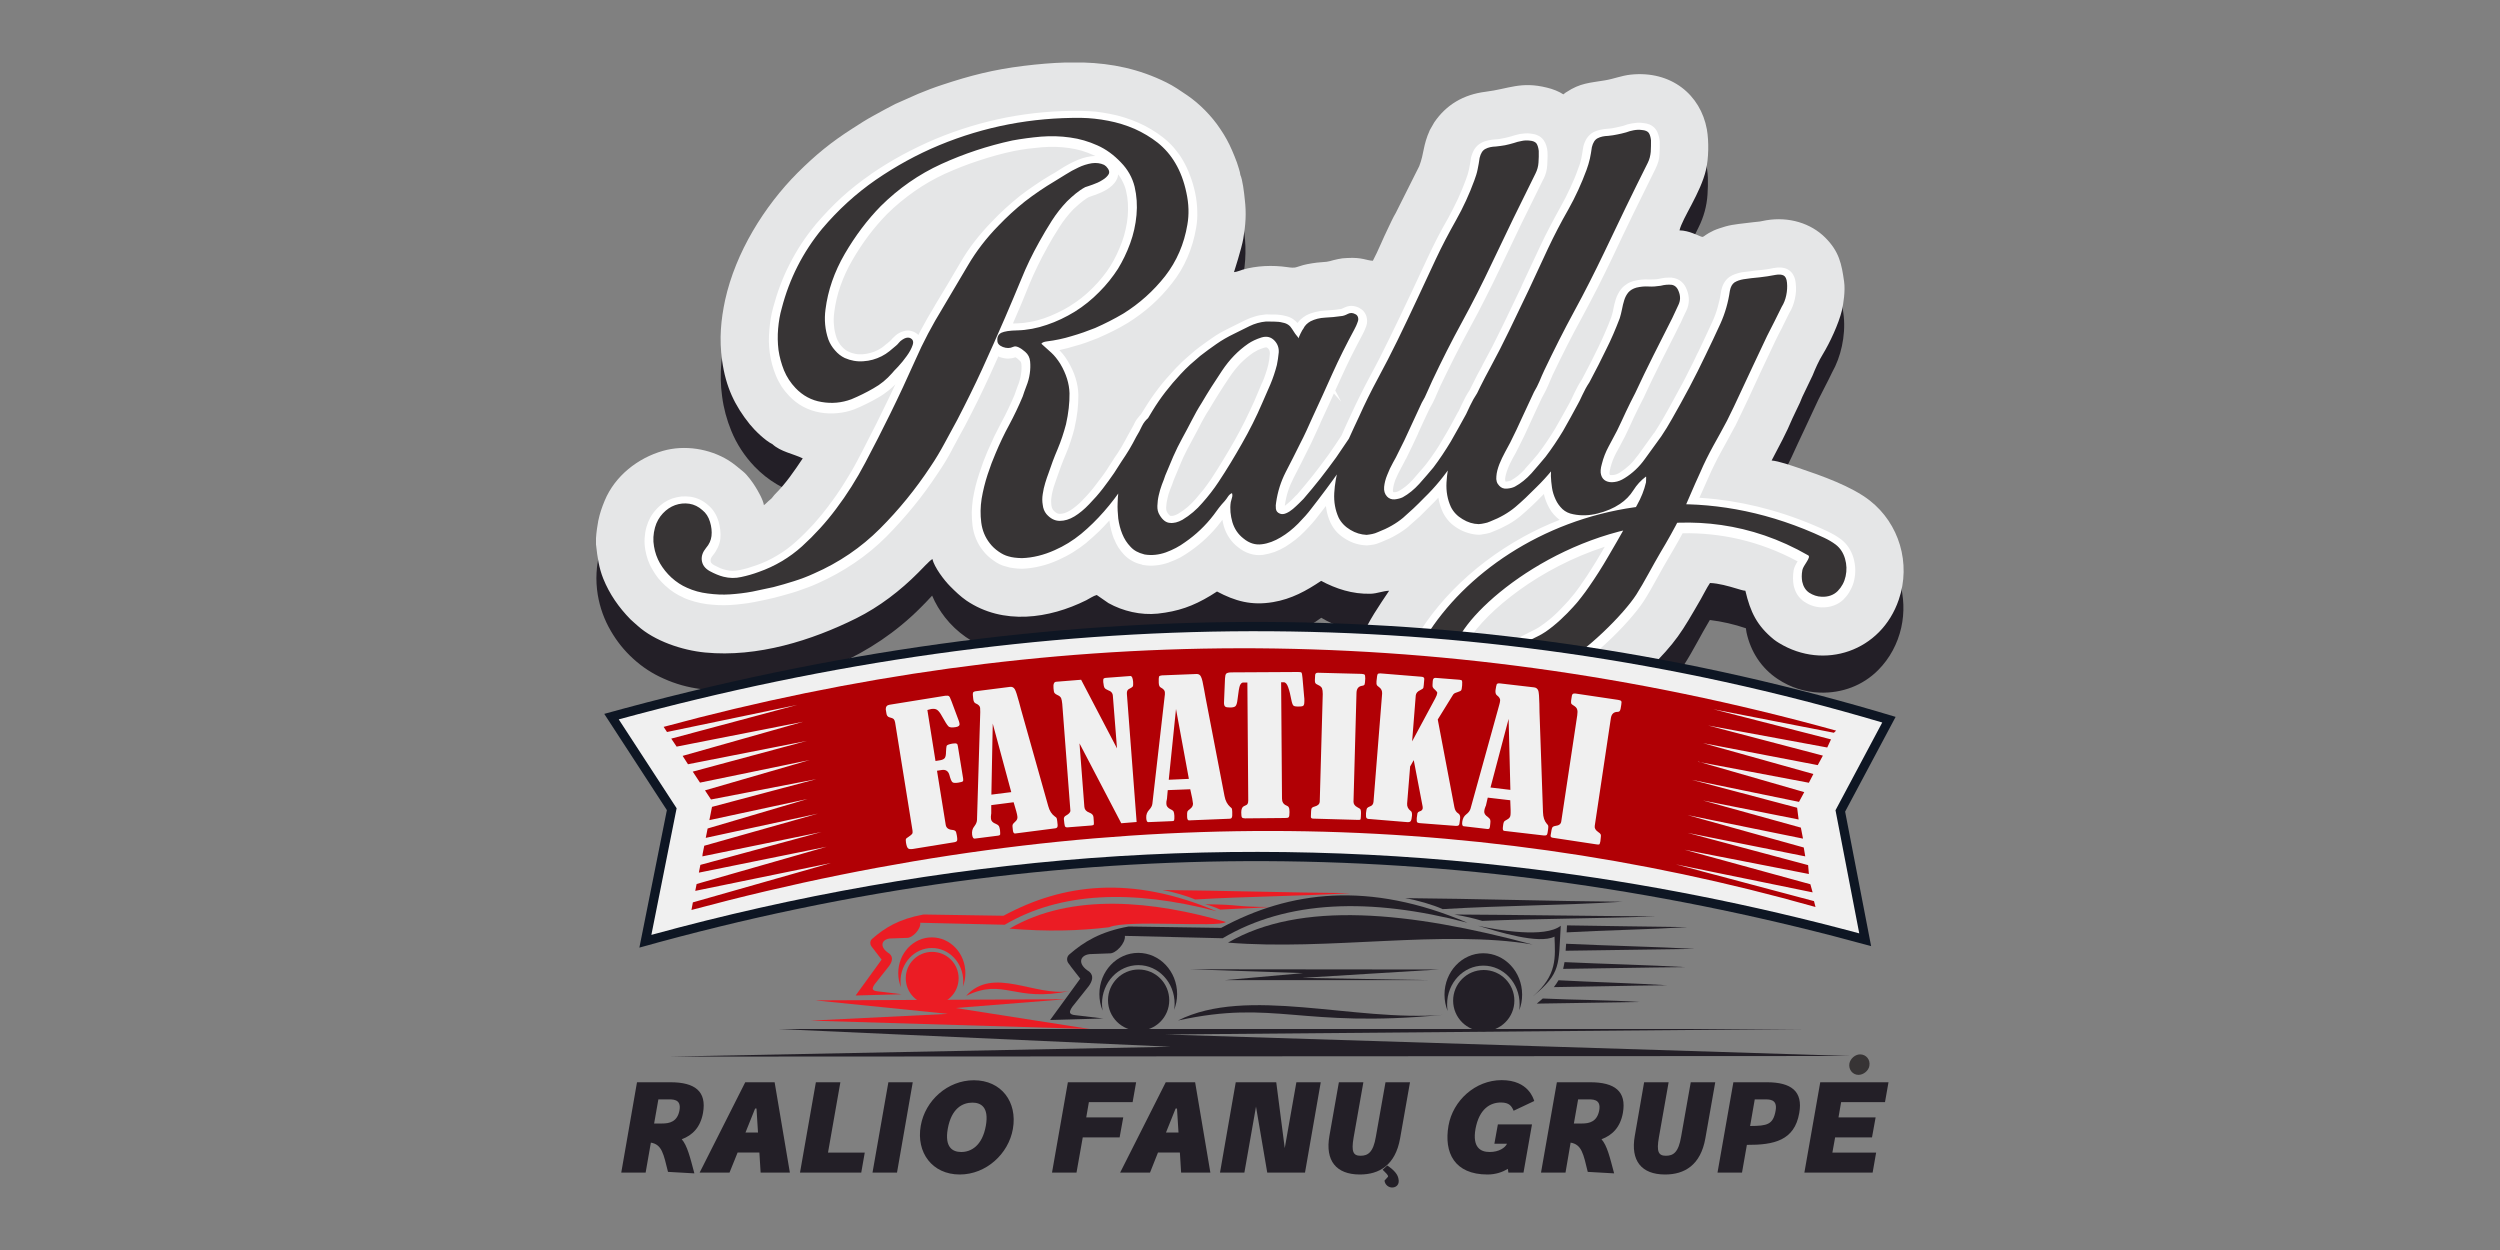 <?xml version="1.0" encoding="UTF-8"?>
<!DOCTYPE svg PUBLIC "-//W3C//DTD SVG 1.1//EN" "http://www.w3.org/Graphics/SVG/1.1/DTD/svg11.dtd">
<!-- Creator: CorelDRAW -->
<svg xmlns="http://www.w3.org/2000/svg" xml:space="preserve" width="200px" height="100px" version="1.1" style="shape-rendering:geometricPrecision; text-rendering:geometricPrecision; image-rendering:optimizeQuality; fill-rule:evenodd; clip-rule:evenodd"
viewBox="0 0 200 100"
 xmlns:xlink="http://www.w3.org/1999/xlink"
 xmlns:xodm="http://www.corel.com/coreldraw/odm/2003">
 <rect x="0" y="0" width="200" height="100" fill="#808080" stroke="none"/>
 <defs>
  <style type="text/css">
   <![CDATA[
    .fil11 {fill:none}
    .fil1 {fill:#E5E6E7}
    .fil0 {fill:#231F27}
    .fil4 {fill:#0E1623}
    .fil6 {fill:#B10005}
    .fil10 {fill:#EB1C24}
    .fil5 {fill:#F0F0F0}
    .fil3 {fill:#373435;fill-rule:nonzero}
    .fil9 {fill:#373435;fill-rule:nonzero}
    .fil8 {fill:#231F27;fill-rule:nonzero}
    .fil2 {fill:white;fill-rule:nonzero}
    .fil7 {fill:#F0F0F0;fill-rule:nonzero}
   ]]>
  </style>
 </defs>
 <g id="Layer_x0020_1">
  <g id="_1437772815536">
   <path class="fil0" d="M74.57 47.65c-0.31,0.34 -0.62,0.66 -0.94,0.98 -1.93,1.93 -4.17,3.43 -6.65,4.53 -0.68,0.3 -1.37,0.57 -2.07,0.79 -0.62,0.2 -1.25,0.38 -1.88,0.55l-0.07 0.02 -0.07 0.01c-0.61,0.14 -1.22,0.27 -1.83,0.39 -0.79,0.15 -1.59,0.25 -2.39,0.3 -0.88,0.05 -1.76,0.01 -2.63,-0.1 -1.01,-0.13 -1.99,-0.4 -2.92,-0.82 -0.9,-0.39 -1.73,-0.93 -2.45,-1.59 -0.72,-0.65 -1.32,-1.4 -1.8,-2.23 -0.53,-0.9 -0.88,-1.88 -1.05,-2.9 -0.19,-1.17 -0.13,-2.35 0.19,-3.49 0.32,-1.12 0.88,-2.15 1.68,-3.01 0.78,-0.84 1.74,-1.48 2.82,-1.86 1.06,-0.37 2.2,-0.47 3.3,-0.31 1.25,0.18 2.4,0.73 3.35,1.56 0.93,0.78 1.59,1.8 1.97,2.95 0.77,-0.71 1.48,-1.48 2.1,-2.32 0.36,-0.48 0.7,-0.97 1.02,-1.48 -1.49,-0.39 -2.82,-1.18 -3.9,-2.31 -0.79,-0.83 -1.42,-1.79 -1.85,-2.85 -0.36,-0.88 -0.61,-1.8 -0.73,-2.74 -0.13,-0.91 -0.14,-1.82 -0.06,-2.73 0.08,-0.81 0.21,-1.61 0.43,-2.4 0.78,-3 2.16,-5.73 4.14,-8.11 1.51,-1.81 3.25,-3.39 5.2,-4.73 1.85,-1.28 3.82,-2.35 5.9,-3.22 4.21,-1.75 8.63,-2.59 13.19,-2.54 0.99,0.02 1.98,0.12 2.96,0.31 1.05,0.21 2.08,0.53 3.07,0.96 1.02,0.44 1.98,1.02 2.85,1.71 1.01,0.79 1.85,1.77 2.5,2.87 0.68,1.17 1.14,2.43 1.42,3.74 0.3,1.41 0.36,2.85 0.12,4.27 -0.18,1.03 -0.46,2.02 -0.84,2.96 0.71,-0.27 1.45,-0.44 2.21,-0.51l0.22 -0.03 0.23 0c0.22,0.01 0.43,0.01 0.65,0.01 0.51,0 1.02,0.06 1.52,0.16 0.74,-0.27 1.53,-0.43 2.33,-0.46 0.15,-0.01 0.3,-0.02 0.45,-0.04 1.15,-0.44 2.4,-0.45 3.56,-0.05 0.3,-0.66 0.61,-1.32 0.92,-1.98 0.55,-1.16 1.14,-2.29 1.77,-3.4 0.44,-0.81 0.83,-1.64 1.15,-2.5l0.01 -0.05 0.02 -0.03c0.03,-0.06 0.05,-0.14 0.06,-0.2 0.05,-0.2 0.08,-0.39 0.11,-0.59l0.03 -0.23 0.05 -0.22c0.38,-1.6 1.34,-2.97 2.84,-3.73 0.79,-0.41 1.66,-0.62 2.54,-0.67 0.07,-0.01 0.15,-0.02 0.22,-0.03 0.07,-0.02 0.14,-0.04 0.21,-0.05 0.36,-0.13 0.74,-0.22 1.11,-0.29 0.67,-0.13 1.36,-0.16 2.04,-0.08 0.77,0.08 1.51,0.31 2.16,0.69 0.22,-0.16 0.45,-0.3 0.69,-0.42 0.8,-0.41 1.66,-0.62 2.55,-0.68 0.07,0 0.14,-0.01 0.21,-0.03 0.07,-0.01 0.14,-0.03 0.22,-0.05 0.36,-0.12 0.73,-0.21 1.11,-0.29 0.67,-0.13 1.35,-0.16 2.03,-0.07 1.47,0.15 2.8,0.84 3.7,2.05l0.05 0.07 0.05 0.07c0.55,0.82 0.85,1.75 0.94,2.72l0.01 0.16 0.01 0.16c0.01,0.45 0,0.9 -0.03,1.35 -0.06,0.91 -0.3,1.79 -0.71,2.61 -0.53,1.06 -1.06,2.13 -1.58,3.2 0.67,0.08 1.28,0.29 1.84,0.6 0.01,-0.01 0.02,-0.02 0.02,-0.02 0.77,-0.53 1.65,-0.85 2.56,-1l0.04 -0.01 0.05 -0.01c0.5,-0.07 0.99,-0.13 1.49,-0.18 0.27,-0.02 0.54,-0.06 0.81,-0.12l0.08 -0.01 0.08 -0.02c1.21,-0.2 2.43,-0.07 3.52,0.5 1.61,0.84 2.53,2.42 2.7,4.19 0.08,0.81 0.02,1.61 -0.15,2.4 -0.16,0.74 -0.42,1.45 -0.79,2.11 -0.17,0.36 -0.35,0.71 -0.53,1.06 -0.19,0.37 -0.38,0.73 -0.56,1.1l-1.13 2.42c-0.34,0.71 -0.67,1.43 -1,2.15 -0.36,0.76 -0.72,1.51 -1.09,2.26l-0.04 0.07 -0.03 0.07c-0.16,0.29 -0.32,0.58 -0.48,0.87 2.12,0.52 4.18,1.27 6.16,2.2 0.63,0.29 1.23,0.64 1.78,1.07 1.14,0.88 1.94,2.08 2.34,3.47 0.34,1.2 0.39,2.44 0.12,3.66 -0.29,1.28 -0.91,2.45 -1.84,3.39 -1.24,1.25 -2.9,1.86 -4.65,1.81 -1.21,-0.04 -2.37,-0.41 -3.38,-1.08 -1.32,-0.87 -2.18,-2.2 -2.51,-3.74 -0.02,-0.11 -0.04,-0.22 -0.05,-0.33 -0.94,-0.32 -1.9,-0.54 -2.88,-0.66 -0.02,0.02 -0.03,0.04 -0.04,0.06 -0.69,1.15 -1.28,2.36 -2.01,3.5 -1.66,2.56 -5.29,5.9 -8,7.32 -3.36,1.78 -7.77,3.89 -11.56,4.48 -1.37,0.22 -2.81,0.24 -4.14,-0.2 -2.32,-0.78 -3.91,-2.92 -3.62,-5.41 0.38,-3.34 1.8,-6.46 3.78,-9.17 -0.18,0.05 -0.35,0.09 -0.53,0.13 -0.3,0.05 -0.61,0.1 -0.91,0.13l-0.29 0.02 -0.29 -0.01c-1.23,-0.03 -2.42,-0.39 -3.48,-1.03 -0.29,0.21 -0.58,0.41 -0.88,0.59 -1,0.6 -2.1,1.01 -3.25,1.17 -1.5,0.2 -2.95,-0.14 -4.21,-0.91 -0.78,0.55 -1.63,0.99 -2.53,1.32 -1.27,0.46 -2.63,0.6 -3.98,0.39l-0.34 -0.06 -0.32 -0.1c-0.02,-0.01 -0.03,-0.01 -0.04,-0.02 -0.9,-0.25 -1.73,-0.68 -2.45,-1.27 -0.47,0.28 -0.96,0.53 -1.46,0.76 -1.36,0.61 -2.81,0.98 -4.3,1.03l-0.13 0.01 -0.14 -0.01c-0.76,-0.01 -1.5,-0.1 -2.23,-0.31 -0.79,-0.21 -1.51,-0.58 -2.18,-1.05 -0.63,-0.44 -1.19,-0.97 -1.66,-1.57 -0.42,-0.54 -0.77,-1.12 -1.03,-1.74z"/>
   <path class="fil1" d="M98.72 21.77c0,0 0.61,-1.9 0.74,-2.66 0.19,-1.13 0.26,-2.03 0.12,-3.18 -0.05,-0.52 -0.18,-1.58 -0.35,-1.93 -0.94,0.49 -2.53,1.45 -3.56,2.05l-2.34 1.35c-3.01,1.8 -6.35,3.57 -9.35,5.38l-14.02 8.07c-0.4,0.22 -0.77,0.44 -1.15,0.67l-3.53 2.02c-0.39,0.24 -0.74,0.43 -1.14,0.67l-1.19 0.68c-0.21,0.12 -0.36,0.2 -0.58,0.33 -0.15,0.09 -0.43,0.27 -0.58,0.31 0.66,0.61 1.67,0.77 2.43,1.14 -0.67,1 -1.36,2.02 -2.22,2.87 -0.17,0.18 -0.22,0.31 -0.41,0.45 -0.19,0.15 -0.31,0.31 -0.48,0.42 -0.04,-0.39 -0.5,-1.19 -0.68,-1.47 -0.19,-0.32 -0.66,-0.96 -0.96,-1.2 -0.41,-0.33 -0.76,-0.65 -1.22,-0.93 -1.49,-0.91 -3.47,-1.24 -5.22,-0.74 -2,0.57 -3.83,2 -4.65,3.97 -0.23,0.55 -0.39,1.01 -0.52,1.63 -0.06,0.33 -0.15,0.88 -0.18,1.38l0 0.51c0,0.02 0,0.05 0.01,0.07 0.1,0.94 0.23,1.81 0.57,2.66 0.5,1.24 1.24,2.3 2.18,3.26 0.19,0.19 0.37,0.32 0.57,0.51 1.34,1.21 3.54,1.96 5.39,2.14 4.2,0.41 8.55,-0.97 12.11,-2.74 1.84,-0.92 3.51,-2.2 4.96,-3.66 0.28,-0.27 0.84,-0.9 1.12,-1.08 0.16,0.67 0.94,1.7 1.43,2.19 0.42,0.42 0.81,0.8 1.3,1.14 2.93,1.98 6.6,1.45 9.58,-0.03 0.28,-0.14 0.56,-0.35 0.84,-0.42l0.94 0.65c1.15,0.64 2.58,0.98 3.94,0.84 1.63,-0.18 2.81,-0.59 4.22,-1.44 0.21,-0.12 0.33,-0.22 0.52,-0.33 1.45,0.77 2.75,1.14 4.48,0.85 1.49,-0.25 2.67,-0.91 3.85,-1.7 1.19,0.63 2.49,1.07 3.97,1.03 0.53,-0.02 0.99,-0.23 1.47,-0.24 -0.8,1.2 -1.65,2.41 -2.2,3.75 -0.63,1.56 -1.11,2.77 -1.41,4.54 -0.39,2.36 0.19,4.25 2.12,5.56 0.93,0.64 2.32,1.02 3.64,1.06l0.4 0c3.21,-0.08 7.52,-1.86 10.44,-3.33l2.01 -1c0.22,-0.11 0.44,-0.21 0.63,-0.32 0.63,-0.37 1.27,-0.73 1.85,-1.17 0.38,-0.28 0.78,-0.55 1.12,-0.86 0.35,-0.31 0.75,-0.57 1.08,-0.9l0.51 -0.46c0.18,-0.17 0.33,-0.32 0.5,-0.51 2.3,-2.28 2.7,-3.02 4.24,-5.68 0.25,-0.43 0.46,-0.89 0.74,-1.3 0.67,0.02 1.48,0.25 2.11,0.44 0.22,0.06 0.52,0.17 0.72,0.18 0.4,1.71 0.93,2.8 2.28,3.9 0.13,0.1 0.26,0.19 0.41,0.28 3.61,2.2 8.17,0.67 9.58,-3.46 1,-2.91 0.03,-6.1 -2.32,-7.94 -1.46,-1.14 -3.84,-1.98 -5.68,-2.6 -0.57,-0.19 -1.62,-0.56 -2.17,-0.6 0.58,-1.11 1.18,-2.2 1.67,-3.38l0.6 -1.26c0.07,-0.15 0.1,-0.27 0.18,-0.44l0.83 -1.73c0.22,-0.55 0.5,-1.18 0.81,-1.68 0.56,-0.92 1.27,-2.43 1.53,-3.51 0.13,-0.55 0.28,-1.58 0.18,-2.3 -0.2,-1.42 -0.39,-2.41 -1.51,-3.53 -1.15,-1.15 -2.9,-1.69 -4.71,-1.39 -0.23,0.04 -0.3,0.05 -0.52,0.1 -0.18,0.03 -0.38,0.03 -0.56,0.06 -0.79,0.11 -1.51,0.14 -2.21,0.34 -0.32,0.1 -0.63,0.19 -0.92,0.32 -1.27,0.6 -0.47,0.67 -1.67,0.22 -0.28,-0.11 -0.7,-0.23 -1.07,-0.23 0.23,-0.99 1.69,-2.99 2.12,-4.85 0.21,-0.89 0.24,-2.26 0.07,-3.23 -0.5,-2.76 -2.85,-4.72 -6.09,-4.38 -0.75,0.08 -1.34,0.34 -2.08,0.46 -1.2,0.2 -1.96,0.21 -3.05,0.93 -0.1,0.06 -0.05,0.02 -0.13,0.09 -0.07,0.04 -0.08,0.06 -0.13,0.1 -0.35,-0.23 -0.84,-0.43 -1.32,-0.54 -2.09,-0.52 -3.05,0.1 -4.9,0.33 -1.78,0.22 -3.16,1.05 -4.11,2.45l-0.35 0.61c-0.57,1.26 -0.44,1.82 -0.85,2.89l-1.88 3.75c-0.23,0.38 -0.42,0.82 -0.62,1.23 -0.42,0.85 -0.77,1.76 -1.21,2.59 -0.48,-0.01 -0.86,-0.29 -2.04,-0.22 -0.37,0.02 -0.43,0.02 -0.76,0.09 -0.66,0.13 -0.58,0.21 -1.34,0.25 -0.4,0.02 -1.06,0.13 -1.41,0.22 -0.6,0.16 -0.58,0.28 -1.3,0.17 -1.16,-0.17 -2.47,-0.12 -3.59,0.21 -0.24,0.07 -0.42,0.17 -0.67,0.19zm-36.93 13.76c0.15,-0.04 0.43,-0.22 0.58,-0.31 0.22,-0.13 0.37,-0.21 0.58,-0.33l1.19 -0.68c0.4,-0.24 0.75,-0.43 1.14,-0.67l3.53 -2.02c0.38,-0.23 0.75,-0.45 1.15,-0.67l14.02 -8.07c3,-1.81 6.34,-3.58 9.35,-5.38l2.34 -1.35c1.03,-0.6 2.62,-1.56 3.56,-2.05 -0.02,-0.25 -0.2,-0.76 -0.28,-1.01 -0.11,-0.31 -0.26,-0.66 -0.39,-0.97 -0.28,-0.64 -0.56,-1.15 -0.95,-1.72 -0.66,-1 -1.65,-2.01 -2.64,-2.68 -0.51,-0.35 -1.08,-0.74 -1.65,-1.02 -2.19,-1.09 -4.38,-1.53 -6.66,-1.6l-1.4 0c-1.1,0.03 -2.23,0.13 -3.37,0.27 -2.44,0.3 -4.29,0.78 -6.49,1.51 -0.68,0.22 -1.3,0.46 -1.93,0.72l-1.85 0.82c-0.61,0.31 -1.15,0.61 -1.73,0.93 -0.58,0.31 -1.1,0.65 -1.66,1.01 -1.74,1.11 -2.97,2.12 -4.42,3.56 -2.67,2.68 -4.96,6.37 -5.8,10.18 -0.33,1.54 -0.49,3.1 -0.24,4.85 0.29,2.11 1.02,3.61 2.21,5.09 0.41,0.51 1.25,1.32 1.81,1.59z"/>
   <path class="fil2" d="M87.87 13.91c-0.03,0 -0.06,-0.01 -0.09,-0.01 -0.11,-0.01 -0.22,-0.01 -0.33,0.01l0 -0.01c-0.14,0.03 -0.29,0.06 -0.44,0.11 -0.15,0.05 -0.29,0.1 -0.43,0.17l-0.02 0c-0.15,0.07 -0.3,0.15 -0.47,0.24 -0.16,0.09 -0.31,0.19 -0.45,0.28l-0.01 0c-0.22,0.14 -0.37,0.23 -0.47,0.3 -0.18,0.1 -0.3,0.18 -0.41,0.24l-0.01 0c-0.41,0.25 -0.81,0.5 -1.19,0.76 -0.39,0.27 -0.77,0.54 -1.12,0.81 -0.37,0.3 -0.72,0.6 -1.04,0.89 -0.33,0.31 -0.66,0.63 -0.99,0.98l-0.01 0.01c-0.47,0.48 -0.9,0.97 -1.29,1.48 -0.39,0.5 -0.74,1.02 -1.06,1.55 -0.4,0.7 -0.75,1.28 -1,1.7 -0.36,0.61 -0.7,1.19 -1.03,1.73l0 0.01c-0.41,0.67 -0.8,1.34 -1.15,2.02 -0.34,0.65 -0.67,1.34 -0.99,2.06l0 0c-0.36,0.79 -0.69,1.52 -0.98,2.16 -0.32,0.68 -0.66,1.4 -1.03,2.16 -0.36,0.71 -0.68,1.36 -0.99,1.95 -0.31,0.61 -0.65,1.27 -1.02,1.98 -0.36,0.67 -0.74,1.33 -1.14,1.96 -0.41,0.64 -0.83,1.25 -1.26,1.83 -0.42,0.56 -0.86,1.09 -1.33,1.61 -0.47,0.51 -0.96,1 -1.48,1.47l0 0c-0.54,0.5 -1.12,0.92 -1.73,1.29 -0.62,0.37 -1.28,0.67 -1.99,0.92l0 0 -0.19 0.07 0.17 -0.04c0.29,-0.06 0.57,-0.12 0.82,-0.18 0.27,-0.07 0.53,-0.14 0.79,-0.21l0 0c0.2,-0.06 0.46,-0.14 0.8,-0.25l0 0c0.24,-0.08 0.5,-0.16 0.77,-0.27 0.25,-0.1 0.5,-0.2 0.75,-0.31l0.01 -0.01c0.97,-0.43 1.88,-0.93 2.72,-1.49 0.83,-0.57 1.62,-1.22 2.34,-1.94 0.74,-0.75 1.44,-1.53 2.1,-2.34 0.66,-0.81 1.28,-1.65 1.85,-2.52l0 -0.01c0.2,-0.28 0.39,-0.58 0.58,-0.89 0.17,-0.29 0.34,-0.59 0.5,-0.9l0.01 0c0.22,-0.42 0.41,-0.77 0.5,-0.94 0.15,-0.28 0.32,-0.59 0.52,-0.95 0.35,-0.66 0.69,-1.33 1.01,-1.99 0.33,-0.67 0.65,-1.33 0.96,-2.01 0.29,-0.66 0.6,-1.34 0.92,-2.04 0.32,-0.73 0.63,-1.43 0.91,-2.07 0.14,-0.34 0.36,-0.86 0.65,-1.54 0.3,-0.72 0.51,-1.22 0.64,-1.52l-0.01 -0.01c0.21,-0.52 0.44,-1.03 0.69,-1.54 0.25,-0.52 0.52,-1.03 0.79,-1.53 0.16,-0.27 0.33,-0.57 0.51,-0.87 0.19,-0.33 0.37,-0.61 0.53,-0.86l0 0c0.19,-0.3 0.39,-0.59 0.6,-0.86 0.23,-0.28 0.45,-0.54 0.69,-0.79l0.02 -0.02c0.11,-0.11 0.23,-0.22 0.36,-0.33l0 0c0.12,-0.11 0.24,-0.22 0.37,-0.32l0.01 0c0.13,-0.11 0.27,-0.22 0.42,-0.32 0.15,-0.1 0.3,-0.19 0.46,-0.28l0.07 -0.04 0.08 -0.02c0.09,-0.02 0.23,-0.07 0.41,-0.14l0.13 -0.05 0 0.01c0.12,-0.04 0.23,-0.09 0.34,-0.14 0.1,-0.04 0.2,-0.1 0.3,-0.16l0.05 -0.04zm-0.63 -1.4c0.13,-0.02 0.26,-0.03 0.39,-0.03 -0.04,-0.02 -0.08,-0.04 -0.13,-0.06l0 0c-0.33,-0.15 -0.65,-0.27 -0.98,-0.37 -0.33,-0.09 -0.66,-0.16 -1,-0.21 -0.36,-0.05 -0.71,-0.08 -1.06,-0.09 -0.36,-0.01 -0.73,0 -1.11,0.03 -0.41,0.04 -0.79,0.08 -1.14,0.12 -0.36,0.05 -0.72,0.11 -1.09,0.18 -0.95,0.2 -1.89,0.46 -2.82,0.77 -0.93,0.3 -1.83,0.66 -2.7,1.05 -0.85,0.39 -1.67,0.86 -2.44,1.4 -0.78,0.55 -1.52,1.15 -2.2,1.83 -0.52,0.53 -1.01,1.1 -1.47,1.71 -0.46,0.61 -0.89,1.26 -1.3,1.97 -0.4,0.68 -0.71,1.37 -0.95,2.05 -0.25,0.7 -0.41,1.41 -0.5,2.12l0 0.01c-0.05,0.36 -0.06,0.71 -0.02,1.05 0.02,0.34 0.1,0.67 0.21,1 0.05,0.14 0.11,0.25 0.17,0.35 0.06,0.11 0.14,0.22 0.23,0.32l0.01 0c0.08,0.1 0.16,0.18 0.26,0.25 0.09,0.07 0.18,0.13 0.27,0.17l0.02 0c0.17,0.09 0.36,0.15 0.55,0.18 0.18,0.04 0.37,0.04 0.58,0.03l0.01 0c0.21,-0.02 0.41,-0.05 0.61,-0.11 0.2,-0.05 0.39,-0.12 0.57,-0.22l0.01 0c0.08,-0.04 0.16,-0.09 0.25,-0.15l0.01 0c0.07,-0.05 0.15,-0.1 0.23,-0.17l0 0c0.09,-0.07 0.17,-0.14 0.26,-0.22l0.01 0.01c0.03,-0.04 0.12,-0.11 0.25,-0.22l0 -0.01c0.02,-0.01 0.04,-0.03 0.07,-0.06 0.01,-0.01 0.03,-0.04 0.06,-0.08l0.01 -0.01c0.06,-0.06 0.12,-0.12 0.19,-0.18 0.07,-0.07 0.14,-0.13 0.2,-0.17l0.02 -0.02c0.09,-0.05 0.17,-0.1 0.23,-0.13l0 0c0.09,-0.04 0.18,-0.08 0.27,-0.1 0.11,-0.04 0.24,-0.06 0.36,-0.06 0.14,0 0.27,0.03 0.4,0.08 0.17,0.07 0.31,0.16 0.43,0.28l0.14 -0.28c0.38,-0.72 0.78,-1.42 1.19,-2.09l0 -0.01c0.37,-0.61 0.71,-1.18 1.03,-1.71 0.42,-0.73 0.75,-1.27 1,-1.7 0.34,-0.59 0.72,-1.16 1.15,-1.71 0.42,-0.54 0.88,-1.07 1.39,-1.59 0.33,-0.35 0.69,-0.71 1.07,-1.05 0.37,-0.34 0.75,-0.66 1.11,-0.95l0.01 -0.01c0.39,-0.3 0.78,-0.59 1.19,-0.86 0.41,-0.29 0.84,-0.56 1.28,-0.82l0 0c0.14,-0.08 0.28,-0.17 0.4,-0.23 0.18,-0.11 0.33,-0.21 0.44,-0.28 0.18,-0.12 0.36,-0.22 0.54,-0.32 0.17,-0.1 0.35,-0.19 0.55,-0.28l0 0c0.21,-0.1 0.41,-0.18 0.63,-0.25 0.2,-0.06 0.42,-0.12 0.64,-0.15l0.01 0zm-15.64 18.3l0.03 -0.06c-0.16,0.16 -0.33,0.31 -0.51,0.46 -0.27,0.22 -0.57,0.43 -0.89,0.61 -0.3,0.17 -0.6,0.34 -0.92,0.49 -0.32,0.16 -0.63,0.3 -0.93,0.42l-0.02 0.01c-0.45,0.17 -0.9,0.27 -1.36,0.31 -0.46,0.05 -0.92,0.03 -1.39,-0.05 -0.48,-0.08 -0.93,-0.24 -1.35,-0.46 -0.41,-0.22 -0.79,-0.51 -1.13,-0.87 -0.23,-0.24 -0.43,-0.49 -0.61,-0.76 -0.17,-0.28 -0.33,-0.57 -0.45,-0.87 -0.12,-0.29 -0.22,-0.59 -0.3,-0.88 -0.08,-0.29 -0.14,-0.6 -0.19,-0.93 -0.04,-0.3 -0.06,-0.61 -0.07,-0.92 0,-0.31 0.01,-0.63 0.04,-0.94 0.03,-0.32 0.06,-0.62 0.11,-0.9 0.05,-0.29 0.11,-0.57 0.19,-0.86 0.33,-1.23 0.76,-2.4 1.33,-3.5 0.56,-1.1 1.24,-2.15 2.06,-3.13l0 -0.01c0.66,-0.77 1.35,-1.5 2.09,-2.18 0.73,-0.66 1.51,-1.28 2.33,-1.84l0 -0.01c0.82,-0.56 1.66,-1.08 2.53,-1.55 0.88,-0.47 1.76,-0.9 2.67,-1.28 1.85,-0.77 3.75,-1.34 5.69,-1.72 1.94,-0.37 3.93,-0.55 5.97,-0.52 0.38,0.01 0.75,0.03 1.13,0.06 0.38,0.05 0.76,0.1 1.14,0.18 0.39,0.07 0.78,0.17 1.16,0.29 0.37,0.12 0.74,0.25 1.1,0.41 0.37,0.16 0.72,0.34 1.05,0.54 0.34,0.2 0.66,0.42 0.96,0.66l0 0c0.33,0.26 0.62,0.54 0.87,0.83l0 0c0.26,0.31 0.5,0.63 0.7,0.98l0 0c0.22,0.38 0.41,0.78 0.57,1.21 0.17,0.44 0.3,0.89 0.41,1.38 0.1,0.49 0.16,0.97 0.17,1.44 0.02,0.48 -0.01,0.94 -0.09,1.38 -0.14,0.83 -0.37,1.61 -0.69,2.35 -0.32,0.75 -0.73,1.44 -1.24,2.08 -0.49,0.63 -1.03,1.21 -1.62,1.74 -0.59,0.53 -1.23,1 -1.91,1.43l-0.02 0.01c-0.38,0.23 -0.76,0.44 -1.14,0.63 -0.38,0.19 -0.77,0.37 -1.18,0.55l-0.01 0.01c-0.3,0.12 -0.62,0.24 -0.95,0.36 -0.31,0.11 -0.64,0.22 -1,0.31 -0.35,0.11 -0.69,0.2 -1.03,0.27l-0.15 0.04c0.09,0.09 0.18,0.19 0.27,0.3 0.14,0.17 0.27,0.35 0.39,0.56l0.01 0.01c0.27,0.45 0.48,0.9 0.62,1.35 0.14,0.45 0.22,0.9 0.23,1.36l0 0c0,0.42 -0.02,0.84 -0.07,1.28 -0.05,0.43 -0.13,0.88 -0.24,1.37l0 0.02c-0.09,0.34 -0.19,0.7 -0.31,1.05 -0.11,0.35 -0.24,0.69 -0.39,1.04 -0.13,0.29 -0.25,0.61 -0.38,0.95 -0.12,0.32 -0.23,0.64 -0.34,0.95l-0.01 0.03c-0.04,0.1 -0.07,0.21 -0.11,0.32 -0.06,0.17 -0.11,0.3 -0.13,0.38l0 0c-0.04,0.14 -0.07,0.27 -0.1,0.39 -0.03,0.11 -0.05,0.25 -0.07,0.39l0 0c-0.02,0.12 -0.03,0.24 -0.03,0.35 0,0.11 0.01,0.21 0.02,0.33l0.01 0.01c0.01,0.08 0.02,0.15 0.05,0.2 0.02,0.06 0.05,0.11 0.09,0.16 0.09,0.11 0.19,0.19 0.28,0.24 0.08,0.04 0.16,0.06 0.24,0.06 0.13,0 0.26,-0.03 0.38,-0.06l0 0c0.14,-0.05 0.28,-0.11 0.43,-0.2l0 0c0.17,-0.1 0.33,-0.22 0.51,-0.37 0.18,-0.14 0.35,-0.3 0.52,-0.48l0 -0.01c0.19,-0.19 0.37,-0.38 0.54,-0.58 0.17,-0.2 0.34,-0.4 0.5,-0.62 0.19,-0.24 0.35,-0.45 0.47,-0.62 0.12,-0.16 0.26,-0.35 0.41,-0.58l0.12 -0.19c0.19,-0.3 0.34,-0.53 0.44,-0.68l0.02 -0.04c0.11,-0.15 0.22,-0.32 0.32,-0.47 0.11,-0.17 0.2,-0.33 0.29,-0.47 0.09,-0.15 0.18,-0.31 0.27,-0.48 0.1,-0.17 0.19,-0.34 0.27,-0.5l0.02 -0.03c0.08,-0.14 0.15,-0.27 0.22,-0.4 0.08,-0.15 0.15,-0.28 0.21,-0.38l-0.01 0c0.09,-0.2 0.2,-0.38 0.34,-0.54 0.07,-0.1 0.15,-0.18 0.23,-0.27 0.11,-0.17 0.21,-0.34 0.32,-0.51 0.33,-0.54 0.69,-1.06 1.08,-1.57 0.39,-0.51 0.81,-0.99 1.25,-1.46 0.12,-0.13 0.25,-0.27 0.39,-0.4 0.11,-0.13 0.25,-0.25 0.4,-0.39 0.16,-0.15 0.3,-0.26 0.42,-0.37 0.17,-0.15 0.31,-0.27 0.43,-0.37l0.02 -0.02c0.23,-0.18 0.45,-0.35 0.65,-0.49 0.18,-0.14 0.41,-0.29 0.66,-0.47l0 0c0.24,-0.17 0.48,-0.33 0.73,-0.47 0.23,-0.13 0.49,-0.26 0.77,-0.4l0 0c0.5,-0.25 0.35,-0.17 0.38,-0.19 0.28,-0.14 0.58,-0.29 0.87,-0.43l0 0c0.24,-0.12 0.5,-0.21 0.77,-0.29 0.25,-0.08 0.52,-0.12 0.8,-0.15l0.07 -0.01c0.05,0 0.14,0.01 0.33,0.01 0.03,0 0.06,0 0.33,0 0.14,0 0.28,0.01 0.42,0.03 0.12,0.01 0.26,0.03 0.4,0.07 0.26,0.05 0.49,0.14 0.68,0.27 0.13,0.09 0.25,0.2 0.35,0.31 0.06,-0.08 0.13,-0.16 0.2,-0.24 0.15,-0.14 0.32,-0.27 0.51,-0.38l0.03 -0.01c0.21,-0.11 0.44,-0.19 0.69,-0.25 0.24,-0.06 0.49,-0.1 0.75,-0.11 0.22,-0.01 0.42,-0.03 0.62,-0.05 0.17,-0.01 0.36,-0.03 0.57,-0.07l0.04 0c0.04,0 0.08,-0.01 0.13,-0.03 0.04,-0.01 0.09,-0.03 0.14,-0.06l0.02 -0.01c0.2,-0.1 0.39,-0.16 0.61,-0.16 0.19,0 0.39,0.05 0.59,0.14 0.15,0.08 0.28,0.17 0.38,0.28 0.11,0.13 0.19,0.27 0.24,0.44 0.03,0.13 0.05,0.24 0.05,0.36 0,0.13 -0.02,0.26 -0.07,0.4 -0.03,0.07 -0.05,0.14 -0.08,0.2 -0.02,0.05 -0.04,0.12 -0.09,0.21l0 0c-0.03,0.07 -0.06,0.13 -0.09,0.19 -0.03,0.06 -0.06,0.12 -0.09,0.17 -0.29,0.55 -0.59,1.12 -0.88,1.7 -0.29,0.59 -0.56,1.16 -0.82,1.74l0 0 -0.43 0.94 0.47 0.89 -0.58 -0.65 -0.27 0.6c-0.27,0.59 -0.54,1.18 -0.82,1.78l0.01 0 -0.08 0.17c-0.08,0.19 -0.16,0.36 -0.4,0.87l0 0c-0.08,0.18 -0.16,0.35 -0.25,0.54 -0.09,0.18 -0.18,0.36 -0.27,0.54 -0.18,0.36 -0.36,0.73 -0.55,1.1 -0.17,0.33 -0.36,0.71 -0.59,1.15 -0.18,0.35 -0.33,0.7 -0.45,1.07 -0.12,0.37 -0.2,0.75 -0.25,1.12l0 0.04c0.05,-0.03 0.11,-0.08 0.17,-0.14l0.02 -0.01c0.08,-0.06 0.15,-0.12 0.22,-0.19 0.08,-0.07 0.14,-0.14 0.21,-0.2l0 0c0.07,-0.08 0.14,-0.14 0.2,-0.21 0.07,-0.06 0.12,-0.11 0.16,-0.15 0.19,-0.23 0.41,-0.49 0.65,-0.77 0.23,-0.28 0.45,-0.55 0.65,-0.8l0 0c0.2,-0.25 0.41,-0.53 0.62,-0.81 0.2,-0.27 0.41,-0.55 0.62,-0.84l0 0c0.24,-0.35 0.43,-0.63 0.52,-0.76 0.14,-0.21 0.3,-0.45 0.49,-0.74 0.14,-0.31 0.25,-0.57 0.35,-0.79 0.13,-0.29 0.27,-0.58 0.4,-0.86l0 0c0.24,-0.52 0.48,-1.04 0.75,-1.57 0.25,-0.51 0.51,-1.01 0.79,-1.53l0 0c0.28,-0.53 0.55,-1.02 0.78,-1.48 0.24,-0.47 0.49,-0.97 0.75,-1.51l0 0c0.27,-0.54 0.53,-1.08 0.79,-1.63 0.26,-0.54 0.52,-1.08 0.77,-1.62l0 0 0.18 -0.38c0.38,-0.82 0.76,-1.64 1.35,-2.89l0 0c0.26,-0.56 0.52,-1.08 0.78,-1.59 0.27,-0.52 0.55,-1.04 0.86,-1.57 0.27,-0.51 0.53,-1.01 0.77,-1.52 0.23,-0.5 0.44,-1.02 0.64,-1.55l0 -0.01c0.05,-0.13 0.1,-0.27 0.14,-0.4 0.04,-0.13 0.07,-0.26 0.1,-0.39 0.03,-0.12 0.05,-0.26 0.08,-0.43 0.03,-0.17 0.06,-0.32 0.07,-0.44l0.01 -0.05 0 -0.02c0.07,-0.26 0.16,-0.49 0.28,-0.68 0.14,-0.22 0.33,-0.39 0.56,-0.51l0 0c0.16,-0.09 0.35,-0.15 0.54,-0.19 0.18,-0.04 0.37,-0.07 0.57,-0.08 0.1,0 0.21,-0.02 0.32,-0.03 0.13,-0.02 0.23,-0.04 0.31,-0.06l0 0c0.13,-0.02 0.24,-0.05 0.32,-0.07 0.1,-0.02 0.21,-0.05 0.31,-0.08 0.11,-0.04 0.22,-0.07 0.33,-0.1 0.11,-0.03 0.24,-0.06 0.37,-0.09 0.14,-0.02 0.28,-0.04 0.43,-0.05 0.15,-0.01 0.3,0 0.45,0.02 0.2,0.02 0.37,0.06 0.52,0.13 0.21,0.08 0.37,0.22 0.5,0.39l0.01 0.02c0.09,0.12 0.16,0.27 0.21,0.44 0.05,0.14 0.07,0.29 0.09,0.48l0 0.05c0.01,0.16 0.01,0.33 0,0.49 0,0.19 -0.01,0.35 -0.02,0.5l0 0c-0.01,0.2 -0.04,0.4 -0.09,0.59 -0.05,0.18 -0.12,0.37 -0.21,0.55l-0.01 0c-0.56,1.13 -1.15,2.32 -1.77,3.59 -0.57,1.19 -1.14,2.38 -1.71,3.58 -0.38,0.8 -0.77,1.59 -1.17,2.38 -0.39,0.78 -0.8,1.56 -1.24,2.36l0 0c-0.42,0.77 -0.82,1.54 -1.21,2.31 -0.39,0.77 -0.77,1.55 -1.15,2.34l-0.03 0.07c-0.12,0.26 -0.24,0.53 -0.35,0.8l0 0.01c-0.07,0.14 -0.14,0.31 -0.23,0.48l0 0c-0.08,0.15 -0.16,0.3 -0.25,0.45l-0.45 0.96c-0.2,0.45 -0.37,0.81 -0.46,1l0.01 0c-0.14,0.3 -0.3,0.64 -0.48,1.02 -0.18,0.37 -0.35,0.71 -0.5,1.03l-0.01 0c-0.07,0.14 -0.13,0.27 -0.19,0.37 -0.07,0.14 -0.15,0.28 -0.22,0.41l0 0.01c-0.09,0.15 -0.16,0.3 -0.23,0.44 -0.07,0.14 -0.13,0.29 -0.2,0.44 -0.05,0.15 -0.1,0.29 -0.13,0.42 -0.03,0.12 -0.05,0.24 -0.06,0.36l-0.01 0.02c0,0.05 0,0.1 0.01,0.14 0.01,0.02 0.02,0.04 0.04,0.05l0.01 0.01 0.02 0c0.08,0 0.15,-0.01 0.23,-0.03 0.06,-0.02 0.11,-0.04 0.17,-0.07 0.18,-0.1 0.37,-0.23 0.55,-0.37 0.19,-0.15 0.37,-0.33 0.55,-0.52 0.26,-0.3 0.49,-0.56 0.58,-0.67 0.19,-0.21 0.36,-0.41 0.51,-0.6l0 0c0.25,-0.33 0.49,-0.66 0.71,-0.99 0.22,-0.33 0.44,-0.67 0.63,-1.02l0 0c0.2,-0.33 0.41,-0.69 0.62,-1.07 0.21,-0.39 0.41,-0.75 0.6,-1.11l0.02 -0.01c0.02,-0.04 0.08,-0.17 0.18,-0.39l0.1 -0.21c0.1,-0.2 0.19,-0.39 0.29,-0.58 0.09,-0.17 0.2,-0.34 0.31,-0.51 0.08,-0.16 0.15,-0.31 0.23,-0.46 0.25,-0.51 0.51,-1.02 0.8,-1.53l-0.01 0c0.29,-0.53 0.55,-1.02 0.79,-1.48 0.24,-0.47 0.48,-0.97 0.75,-1.51l0 0c0.26,-0.54 0.53,-1.08 0.79,-1.64 0.26,-0.53 0.52,-1.07 0.77,-1.61l0 0 0.11 -0.26c0.46,-0.99 0.93,-1.99 1.41,-3.01l0 0c0.27,-0.58 0.53,-1.1 0.79,-1.59 0.27,-0.52 0.55,-1.04 0.85,-1.58 0.28,-0.5 0.54,-1 0.77,-1.51 0.24,-0.51 0.46,-1.03 0.64,-1.55l0 -0.01c0.07,-0.16 0.11,-0.29 0.15,-0.41 0.03,-0.11 0.07,-0.24 0.1,-0.39l0 0.01c0.02,-0.09 0.04,-0.23 0.08,-0.44 0.03,-0.17 0.05,-0.32 0.07,-0.44l0.01 -0.04 0 -0.03c0.06,-0.26 0.16,-0.48 0.28,-0.68 0.15,-0.22 0.33,-0.39 0.56,-0.51l0 0c0.16,-0.08 0.34,-0.14 0.54,-0.18 0.18,-0.04 0.36,-0.07 0.57,-0.08 0.09,-0.01 0.2,-0.02 0.31,-0.03 0.12,-0.02 0.22,-0.04 0.32,-0.06 0.12,-0.02 0.23,-0.05 0.31,-0.07 0.11,-0.02 0.21,-0.05 0.3,-0.07 0.11,-0.04 0.23,-0.08 0.35,-0.12 0.11,-0.02 0.23,-0.05 0.37,-0.08 0.13,-0.02 0.28,-0.04 0.42,-0.05 0.15,-0.01 0.31,0 0.46,0.02 0.2,0.02 0.37,0.06 0.52,0.12 0.2,0.09 0.37,0.22 0.49,0.39l0.02 0.03c0.09,0.12 0.15,0.26 0.2,0.43 0.05,0.15 0.08,0.31 0.1,0.48l0 0.05c0,0.16 0,0.33 0,0.49 0,0.19 -0.01,0.36 -0.02,0.51 -0.01,0.2 -0.04,0.39 -0.09,0.58 -0.06,0.19 -0.13,0.37 -0.22,0.56 -0.56,1.13 -1.15,2.32 -1.77,3.59 -0.58,1.19 -1.15,2.38 -1.71,3.58 -0.38,0.79 -0.77,1.59 -1.17,2.38 -0.4,0.78 -0.81,1.56 -1.24,2.36l0 0c-0.42,0.77 -0.83,1.54 -1.22,2.31 -0.39,0.77 -0.77,1.55 -1.15,2.34l-0.02 0.06c-0.12,0.27 -0.24,0.53 -0.35,0.81l-0.01 0.01c-0.07,0.17 -0.15,0.33 -0.23,0.48 -0.08,0.16 -0.17,0.32 -0.24,0.45l-0.45 0.96c-0.21,0.45 -0.37,0.81 -0.46,1 -0.15,0.32 -0.3,0.67 -0.47,1.02 -0.19,0.4 -0.36,0.74 -0.51,1.03l0 -0.01c-0.07,0.15 -0.14,0.28 -0.19,0.38 -0.08,0.13 -0.15,0.28 -0.23,0.41l0 0c-0.08,0.15 -0.16,0.3 -0.23,0.45 -0.06,0.13 -0.13,0.28 -0.19,0.44l0 0.01c-0.05,0.13 -0.1,0.27 -0.13,0.4 -0.04,0.13 -0.06,0.25 -0.07,0.37l0 0.01c0,0.06 0,0.1 0.01,0.14 0,0.03 0.02,0.05 0.03,0.06l0.01 0.01 0.03 0c0.08,-0.01 0.15,-0.02 0.23,-0.04 0.05,-0.01 0.1,-0.03 0.15,-0.05 0.19,-0.11 0.39,-0.24 0.57,-0.38 0.19,-0.16 0.37,-0.33 0.55,-0.52l-0.01 -0.01c0.27,-0.3 0.49,-0.55 0.59,-0.66 0.18,-0.22 0.36,-0.42 0.51,-0.6l-0.01 0c0.26,-0.34 0.5,-0.67 0.71,-0.99 0.22,-0.32 0.43,-0.66 0.65,-1.02 0.18,-0.33 0.39,-0.69 0.61,-1.08 0.15,-0.27 0.32,-0.58 0.51,-0.92l0.15 -0.29 0.24 -0.51 0 0c0.09,-0.19 0.19,-0.39 0.29,-0.57 0.1,-0.19 0.21,-0.36 0.32,-0.53l0.09 -0.17c0.19,-0.35 0.39,-0.75 0.62,-1.19 0.25,-0.51 0.45,-0.91 0.6,-1.21l0 0c0.19,-0.4 0.38,-0.79 0.55,-1.2 0.19,-0.42 0.35,-0.83 0.49,-1.21 0.03,-0.09 0.06,-0.2 0.09,-0.31 0.03,-0.11 0.06,-0.22 0.07,-0.31 0.03,-0.16 0.06,-0.3 0.09,-0.42 0.03,-0.11 0.07,-0.24 0.11,-0.39 0.05,-0.16 0.11,-0.31 0.19,-0.45 0.08,-0.16 0.17,-0.29 0.27,-0.41l0.01 -0.01c0.12,-0.15 0.28,-0.27 0.45,-0.38 0.16,-0.1 0.34,-0.17 0.54,-0.23l0.03 0c0.2,-0.05 0.39,-0.09 0.58,-0.1 0.21,-0.02 0.4,-0.03 0.6,-0.01 0.13,0 0.26,0 0.4,-0.01 0.13,0 0.26,-0.02 0.37,-0.04 0.18,-0.04 0.35,-0.07 0.52,-0.09 0.2,-0.01 0.38,-0.02 0.55,-0.01l0 0.01c0.28,0.03 0.54,0.13 0.75,0.32 0.19,0.16 0.33,0.38 0.43,0.65 0.11,0.27 0.16,0.55 0.16,0.83 -0.01,0.29 -0.07,0.56 -0.2,0.83l-0.25 0.52 0 0c-0.07,0.15 -0.15,0.32 -0.23,0.51l-0.02 0.02c-0.38,0.78 -0.61,1.23 -0.75,1.5l-0.75 1.48c-0.24,0.49 -0.49,0.98 -0.73,1.48 -0.24,0.5 -0.48,1 -0.71,1.51l-0.02 0.03c-0.11,0.2 -0.23,0.44 -0.38,0.75 -0.12,0.24 -0.24,0.48 -0.36,0.74l0 0c-0.19,0.43 -0.4,0.87 -0.61,1.31l-0.11 0.23 -0.34 0.64 0 0.01 -0.35 0.64c-0.1,0.19 -0.19,0.38 -0.27,0.58 -0.08,0.2 -0.14,0.41 -0.2,0.62l0 0.03c-0.04,0.13 -0.06,0.25 -0.07,0.35 -0.01,0.06 0,0.11 0.01,0.14 0.01,0.02 0.01,0.04 0.02,0.05 0.02,0.01 0.04,0.01 0.08,0.02 0.06,0 0.12,0 0.2,-0.01l0 0c0.08,-0.01 0.16,-0.03 0.25,-0.06 0.09,-0.03 0.18,-0.08 0.28,-0.14l0 0c0.28,-0.18 0.53,-0.38 0.77,-0.6 0.23,-0.22 0.44,-0.47 0.64,-0.75l0.01 0c0.17,-0.23 0.39,-0.54 0.66,-0.92 0.16,-0.21 0.38,-0.52 0.64,-0.89l0.01 0.01c0.13,-0.21 0.26,-0.42 0.4,-0.64 0.13,-0.22 0.28,-0.45 0.42,-0.71 0.21,-0.37 0.45,-0.79 0.69,-1.24 0.24,-0.43 0.47,-0.85 0.69,-1.27l0 0.01c0.21,-0.4 0.43,-0.82 0.65,-1.27 0.2,-0.38 0.41,-0.82 0.63,-1.29l0.01 0c0.22,-0.47 0.42,-0.89 0.59,-1.25 0.19,-0.4 0.38,-0.81 0.57,-1.23l0 0c0.18,-0.39 0.33,-0.79 0.44,-1.2 0.12,-0.41 0.21,-0.83 0.27,-1.25l0 -0.04c0.05,-0.23 0.12,-0.43 0.22,-0.61 0.11,-0.2 0.26,-0.37 0.44,-0.5 0.15,-0.1 0.3,-0.18 0.48,-0.24 0.16,-0.06 0.34,-0.1 0.53,-0.14l0.01 0c0.24,-0.03 0.45,-0.06 0.66,-0.08 0.17,-0.03 0.38,-0.05 0.65,-0.08 0.18,-0.01 0.38,-0.04 0.61,-0.07l0.01 0c0.21,-0.03 0.41,-0.07 0.6,-0.11l0.03 0c0.2,-0.04 0.37,-0.05 0.53,-0.04 0.21,0.02 0.4,0.06 0.56,0.15l0 0c0.22,0.12 0.38,0.3 0.49,0.54 0.08,0.16 0.13,0.37 0.15,0.6 0.02,0.21 0.03,0.41 0.02,0.61 -0.02,0.2 -0.04,0.4 -0.09,0.61l0 0c-0.04,0.21 -0.11,0.4 -0.18,0.6 -0.07,0.18 -0.16,0.36 -0.26,0.52l-0.25 0.5c-0.06,0.14 -0.13,0.27 -0.31,0.63l0 0.01c-0.1,0.19 -0.2,0.38 -0.3,0.57l-0.28 0.57 -1.16 2.46 -1 2.16 0 0c-0.2,0.43 -0.37,0.79 -0.52,1.09 -0.17,0.36 -0.35,0.73 -0.53,1.1l-0.02 0.02c-0.19,0.35 -0.37,0.69 -0.55,1.02 -0.13,0.23 -0.32,0.58 -0.56,1.02 -0.18,0.32 -0.35,0.65 -0.52,1 -0.16,0.32 -0.32,0.66 -0.48,1.03l-0.01 0.02c-0.12,0.28 -0.26,0.57 -0.39,0.88 -0.11,0.24 -0.22,0.48 -0.32,0.71 0.45,0.03 0.9,0.07 1.35,0.12 2.89,0.33 5.89,1.15 8.93,2.58l0 0c0.19,0.09 0.37,0.19 0.55,0.29 0.17,0.1 0.34,0.22 0.51,0.34 0.24,0.19 0.45,0.41 0.61,0.66 0.16,0.25 0.29,0.52 0.38,0.83l0 0c0.08,0.29 0.13,0.58 0.14,0.88 0.01,0.29 -0.02,0.58 -0.08,0.87 -0.06,0.29 -0.17,0.57 -0.31,0.82 -0.13,0.26 -0.3,0.49 -0.51,0.7l0 0.01c-0.24,0.24 -0.51,0.41 -0.82,0.52 -0.3,0.11 -0.62,0.16 -0.98,0.15l0 0c-0.25,-0.01 -0.49,-0.05 -0.72,-0.13 -0.23,-0.07 -0.44,-0.18 -0.65,-0.32l0 0.01c-0.23,-0.16 -0.42,-0.36 -0.57,-0.59l0 0c-0.14,-0.22 -0.23,-0.47 -0.29,-0.74 -0.03,-0.17 -0.05,-0.36 -0.05,-0.57 0,-0.2 0.02,-0.41 0.05,-0.63 0.05,-0.26 0.18,-0.49 0.32,-0.71 -3.1,-1.67 -6.23,-2.3 -9.2,-2.25 -0.12,0.21 -0.22,0.4 -0.33,0.6 -0.26,0.46 -0.54,0.95 -0.84,1.45l0 0c-0.25,0.42 -0.51,0.89 -0.77,1.36 -0.4,0.73 -0.82,1.48 -1.17,2.02 -0.58,0.89 -1.75,2.22 -3.07,3.43 -1.13,1.03 -2.37,2 -3.48,2.58 -4.93,2.59 -8.14,3.7 -10.14,4.05 -1.01,0.17 -1.75,0.17 -2.27,0.06 -0.72,-0.15 -1.11,-0.52 -1.25,-0.93l0.01 0c-0.06,-0.16 -0.07,-0.32 -0.06,-0.46l0 -0.01c0.17,-1.44 0.61,-2.91 1.28,-4.34 1.73,-3.69 5.06,-7.17 9.38,-9.54 0.91,-0.5 1.87,-0.95 2.87,-1.34 -0.08,-0.07 -0.16,-0.13 -0.24,-0.2 -0.16,-0.14 -0.29,-0.3 -0.41,-0.46 -0.12,-0.17 -0.22,-0.35 -0.31,-0.54l0 0c-0.08,-0.17 -0.15,-0.35 -0.21,-0.53 -0.03,-0.11 -0.07,-0.23 -0.09,-0.34l-0.1 0.1c-0.29,0.3 -0.58,0.58 -0.85,0.84 -0.3,0.28 -0.59,0.54 -0.87,0.78l-0.01 0.01c-0.31,0.26 -0.64,0.49 -1.01,0.7 -0.36,0.2 -0.75,0.39 -1.19,0.56 -0.1,0.04 -0.18,0.08 -0.27,0.11 -0.11,0.03 -0.22,0.06 -0.32,0.08 -0.07,0.01 -0.16,0.03 -0.26,0.04 -0.07,0.02 -0.16,0.03 -0.26,0.04l-0.05 0 -0.04 0c-0.28,-0.01 -0.57,-0.06 -0.85,-0.15 -0.27,-0.08 -0.53,-0.19 -0.79,-0.35 -0.27,-0.16 -0.5,-0.34 -0.7,-0.55 -0.2,-0.22 -0.37,-0.46 -0.5,-0.72l-0.01 -0.02c-0.16,-0.35 -0.28,-0.72 -0.35,-1.11l-0.01 -0.07c-0.21,0.23 -0.42,0.45 -0.64,0.66 -0.29,0.3 -0.58,0.58 -0.85,0.85 -0.3,0.27 -0.59,0.53 -0.87,0.77l0 0.01c-0.31,0.26 -0.65,0.49 -1.02,0.7 -0.35,0.21 -0.75,0.39 -1.18,0.56 -0.1,0.04 -0.19,0.08 -0.28,0.11 -0.11,0.04 -0.21,0.07 -0.31,0.09l0 0c-0.08,0.01 -0.16,0.02 -0.26,0.04 -0.07,0.01 -0.16,0.02 -0.27,0.03l-0.04 0 -0.04 0c-0.3,-0.01 -0.58,-0.06 -0.85,-0.14 -0.27,-0.08 -0.53,-0.2 -0.8,-0.36 -0.26,-0.16 -0.5,-0.34 -0.7,-0.55 -0.2,-0.21 -0.36,-0.45 -0.5,-0.72l-0.01 -0.02c-0.16,-0.35 -0.28,-0.72 -0.34,-1.1 -0.02,-0.09 -0.03,-0.17 -0.04,-0.26 -0.17,0.22 -0.34,0.44 -0.51,0.66l-0.11 0.14 0 0c-0.15,0.2 -0.31,0.4 -0.49,0.6 -0.17,0.2 -0.38,0.41 -0.61,0.65 -0.23,0.24 -0.47,0.45 -0.72,0.65l0 0c-0.27,0.21 -0.54,0.39 -0.8,0.56l0 0c-0.29,0.17 -0.58,0.31 -0.87,0.42 -0.3,0.1 -0.6,0.18 -0.92,0.23l0 0c-0.35,0.04 -0.71,0.02 -1.06,-0.1 -0.32,-0.1 -0.64,-0.27 -0.93,-0.51 -0.28,-0.21 -0.51,-0.46 -0.7,-0.74 -0.19,-0.28 -0.34,-0.59 -0.44,-0.93l0 0c-0.05,-0.18 -0.09,-0.35 -0.12,-0.53 -0.04,0.05 -0.08,0.1 -0.12,0.17l-0.02 0.02c-0.35,0.46 -0.73,0.88 -1.14,1.27 -0.4,0.38 -0.83,0.73 -1.29,1.05 -0.25,0.18 -0.52,0.35 -0.8,0.51 -0.29,0.15 -0.59,0.28 -0.9,0.39l-0.01 0.01c-0.33,0.11 -0.67,0.2 -1.02,0.23 -0.34,0.04 -0.68,0.03 -1.02,-0.03l-0.05 0 -0.06 -0.03c-0.02,0 -0.04,-0.01 -0.06,-0.02 -0.27,-0.06 -0.51,-0.15 -0.73,-0.28 -0.24,-0.13 -0.46,-0.3 -0.65,-0.5 -0.17,-0.18 -0.32,-0.38 -0.46,-0.59 -0.12,-0.2 -0.24,-0.42 -0.33,-0.66l-0.01 0c-0.09,-0.23 -0.16,-0.46 -0.22,-0.69 -0.06,-0.23 -0.11,-0.48 -0.14,-0.73l0 -0.01 0 -0.06c-0.28,0.31 -0.56,0.6 -0.84,0.88 -0.31,0.3 -0.64,0.59 -0.98,0.88l0 0.01c-0.35,0.28 -0.71,0.54 -1.1,0.78 -0.39,0.24 -0.78,0.44 -1.18,0.62 -0.47,0.21 -0.94,0.38 -1.42,0.49 -0.48,0.12 -0.96,0.19 -1.45,0.21l-0.04 0c-0.24,0 -0.46,-0.02 -0.67,-0.05 -0.2,-0.02 -0.39,-0.06 -0.56,-0.12 -0.2,-0.04 -0.38,-0.11 -0.55,-0.19 -0.16,-0.08 -0.33,-0.18 -0.49,-0.3 -0.16,-0.11 -0.32,-0.24 -0.45,-0.36 -0.14,-0.13 -0.27,-0.27 -0.39,-0.43l0 0c-0.24,-0.29 -0.42,-0.61 -0.56,-0.95 -0.14,-0.33 -0.23,-0.68 -0.28,-1.06 -0.04,-0.35 -0.06,-0.7 -0.06,-1.05 0.01,-0.35 0.04,-0.7 0.09,-1.06l0 0c0.06,-0.35 0.13,-0.7 0.21,-1.03 0.09,-0.35 0.19,-0.69 0.3,-1.02 0.1,-0.31 0.21,-0.62 0.32,-0.93 0.12,-0.3 0.23,-0.57 0.33,-0.82 0.17,-0.39 0.35,-0.79 0.54,-1.2 0.2,-0.4 0.39,-0.78 0.58,-1.14l0 0c0.2,-0.37 0.39,-0.73 0.55,-1.08 0.17,-0.36 0.34,-0.73 0.5,-1.11 0.03,-0.1 0.07,-0.22 0.13,-0.37 0.07,-0.19 0.12,-0.33 0.16,-0.44l0.01 -0.01c0.05,-0.14 0.1,-0.27 0.13,-0.42l0 0c0.04,-0.13 0.07,-0.27 0.09,-0.42 0.02,-0.14 0.04,-0.28 0.04,-0.42 0.01,-0.13 0,-0.27 -0.01,-0.4 -0.01,-0.06 -0.02,-0.12 -0.05,-0.17 -0.02,-0.04 -0.05,-0.07 -0.1,-0.11l-0.03 -0.03c-0.07,-0.07 -0.13,-0.12 -0.18,-0.16 -0.05,-0.02 -0.08,-0.05 -0.12,-0.07 -0.18,0.07 -0.37,0.1 -0.57,0.11 -0.23,0 -0.46,-0.05 -0.69,-0.13 -0.03,-0.02 -0.06,-0.03 -0.1,-0.05 -0.21,0.48 -0.43,0.97 -0.66,1.46 -0.31,0.67 -0.63,1.36 -0.97,2.05 -0.34,0.68 -0.68,1.36 -1.04,2.04l-0.01 0.02c-0.14,0.26 -0.32,0.58 -0.51,0.93 -0.24,0.46 -0.39,0.73 -0.5,0.93l0 0.01c-0.17,0.32 -0.35,0.64 -0.54,0.96 -0.19,0.31 -0.4,0.64 -0.62,0.96l0 0c-0.6,0.91 -1.24,1.79 -1.92,2.62 -0.69,0.85 -1.43,1.67 -2.2,2.45l0 0c-0.78,0.78 -1.63,1.48 -2.55,2.1 -0.93,0.63 -1.91,1.17 -2.94,1.63 -0.28,0.13 -0.56,0.24 -0.83,0.34 -0.26,0.1 -0.54,0.2 -0.84,0.3l0 0c-0.2,0.07 -0.49,0.15 -0.84,0.25l0 0c-0.29,0.08 -0.56,0.16 -0.85,0.23l-0.02 0.01c-0.28,0.06 -0.56,0.13 -0.83,0.19 -0.18,0.04 -0.5,0.1 -0.88,0.18l-0.01 0c-0.31,0.06 -0.62,0.11 -0.92,0.14 -0.3,0.04 -0.62,0.07 -0.95,0.09 -0.31,0.02 -0.63,0.02 -0.95,0.01 -0.32,-0.02 -0.64,-0.04 -0.96,-0.08 -0.33,-0.05 -0.64,-0.11 -0.96,-0.2 -0.31,-0.09 -0.62,-0.19 -0.9,-0.32l0 -0.01c-0.26,-0.11 -0.5,-0.24 -0.73,-0.39 -0.24,-0.15 -0.47,-0.33 -0.68,-0.53l-0.01 0c-0.21,-0.2 -0.41,-0.4 -0.59,-0.62 -0.17,-0.22 -0.33,-0.45 -0.46,-0.69l0 0c-0.15,-0.24 -0.27,-0.5 -0.37,-0.78 -0.09,-0.26 -0.16,-0.54 -0.21,-0.82l0 -0.01c-0.05,-0.29 -0.07,-0.59 -0.05,-0.9 0.02,-0.3 0.06,-0.6 0.15,-0.91l0 0c0.08,-0.27 0.18,-0.52 0.31,-0.76 0.13,-0.23 0.29,-0.45 0.48,-0.65l0 0c0.18,-0.2 0.38,-0.37 0.59,-0.52 0.21,-0.14 0.43,-0.25 0.68,-0.34 0.24,-0.08 0.48,-0.13 0.73,-0.16 0.25,-0.02 0.49,-0.01 0.74,0.02l0 0c0.26,0.04 0.51,0.12 0.75,0.23 0.22,0.11 0.44,0.25 0.64,0.43l0 0c0.2,0.17 0.37,0.35 0.51,0.58 0.14,0.21 0.24,0.44 0.32,0.7l0.01 0.01c0.07,0.24 0.12,0.47 0.14,0.7 0.03,0.23 0.03,0.47 0.01,0.7l0 0.01c-0.03,0.24 -0.1,0.47 -0.21,0.71 -0.1,0.21 -0.23,0.43 -0.39,0.62l-0.01 0.01c-0.07,0.09 -0.12,0.17 -0.15,0.25l0 0c-0.02,0.07 -0.03,0.13 -0.02,0.19l0 0c0,0.06 0.02,0.11 0.05,0.15 0.05,0.07 0.12,0.12 0.22,0.18l0 0c0.17,0.09 0.33,0.17 0.49,0.24 0.15,0.06 0.29,0.11 0.44,0.14 0.19,0.05 0.37,0.08 0.56,0.08 0.17,0 0.35,-0.02 0.54,-0.06l0 0c0.23,-0.05 0.45,-0.1 0.66,-0.16 0.22,-0.07 0.44,-0.14 0.64,-0.21l0.01 0c0.6,-0.21 1.19,-0.48 1.73,-0.81 0.54,-0.32 1.04,-0.69 1.5,-1.11l0 0c0.49,-0.44 0.95,-0.9 1.39,-1.38 0.43,-0.48 0.84,-0.98 1.23,-1.5l0 -0.01c0.43,-0.56 0.83,-1.14 1.2,-1.73 0.38,-0.6 0.75,-1.22 1.09,-1.87 0.32,-0.61 0.66,-1.26 1.01,-1.96 0.37,-0.71 0.69,-1.35 0.97,-1.94 0.33,-0.66 0.67,-1.37 1.02,-2.12zm-13.72 16.19c-0.06,-0.01 -0.12,-0.02 -0.17,-0.03l-0.01 -0.01c-0.21,-0.05 -0.41,-0.12 -0.63,-0.21 -0.2,-0.08 -0.41,-0.18 -0.63,-0.3l-0.01 0c-0.28,-0.16 -0.51,-0.36 -0.68,-0.59 -0.18,-0.25 -0.28,-0.53 -0.31,-0.84l0 -0.01c-0.03,-0.27 0.01,-0.53 0.1,-0.79l0 0c0.08,-0.23 0.21,-0.46 0.39,-0.68 0.09,-0.11 0.16,-0.22 0.21,-0.32 0.04,-0.09 0.07,-0.18 0.08,-0.28l0 0c0.01,-0.13 0.01,-0.26 0,-0.4 -0.02,-0.14 -0.05,-0.29 -0.09,-0.44 -0.04,-0.14 -0.1,-0.26 -0.16,-0.36 -0.06,-0.09 -0.14,-0.17 -0.22,-0.24l-0.03 -0.02c-0.11,-0.1 -0.22,-0.18 -0.33,-0.23 -0.11,-0.06 -0.23,-0.09 -0.34,-0.11l-0.01 0c-0.14,-0.02 -0.28,-0.02 -0.41,-0.01 -0.12,0.01 -0.26,0.04 -0.38,0.09 -0.13,0.04 -0.24,0.1 -0.36,0.18 -0.12,0.08 -0.23,0.18 -0.34,0.29l-0.01 0c-0.1,0.12 -0.2,0.25 -0.28,0.39 -0.07,0.14 -0.13,0.29 -0.18,0.45l0 0.01c-0.06,0.2 -0.09,0.41 -0.1,0.6 -0.01,0.2 0,0.4 0.03,0.59l0 0c0.04,0.21 0.09,0.41 0.16,0.59 0.06,0.19 0.14,0.36 0.24,0.52l0.01 0.02c0.1,0.17 0.21,0.35 0.35,0.51 0.12,0.16 0.27,0.32 0.43,0.46l0 0c0.16,0.15 0.33,0.28 0.51,0.4 0.18,0.11 0.35,0.21 0.53,0.28l0.01 0.01c0.24,0.1 0.47,0.19 0.7,0.25 0.25,0.07 0.51,0.13 0.76,0.15l0.01 0c0.27,0.04 0.55,0.07 0.82,0.08 0.11,0 0.22,0 0.34,0zm23.17 -21.16l-0.01 0.04c0.1,-0.01 0.21,-0.01 0.33,-0.01 0.35,-0.01 0.71,-0.05 1.06,-0.12 0.36,-0.06 0.72,-0.16 1.08,-0.28l0 0c0.37,-0.13 0.72,-0.27 1.07,-0.44 0.36,-0.17 0.7,-0.35 1.04,-0.56l-0.01 0c0.35,-0.22 0.67,-0.44 0.96,-0.67l0 -0.01c0.31,-0.24 0.6,-0.51 0.87,-0.78 0.28,-0.28 0.53,-0.56 0.77,-0.86 0.23,-0.28 0.44,-0.58 0.63,-0.88 0.18,-0.29 0.34,-0.59 0.49,-0.9 0.14,-0.3 0.29,-0.64 0.42,-0.99 0.13,-0.35 0.23,-0.7 0.3,-1.03 0.08,-0.34 0.14,-0.7 0.17,-1.07l0 0c0.03,-0.35 0.03,-0.69 0.01,-1.04 -0.02,-0.34 -0.07,-0.67 -0.15,-0.99l0 -0.01c-0.07,-0.29 -0.19,-0.57 -0.34,-0.85 -0.08,-0.15 -0.18,-0.3 -0.29,-0.44 -0.01,0.17 -0.06,0.33 -0.16,0.49l0.01 0c-0.09,0.14 -0.19,0.27 -0.33,0.4 -0.12,0.11 -0.26,0.22 -0.42,0.32 -0.13,0.08 -0.29,0.16 -0.44,0.23 -0.15,0.07 -0.3,0.13 -0.46,0.19l0 0 -0.13 0.04c-0.18,0.07 -0.32,0.11 -0.42,0.15 -0.09,0.05 -0.18,0.1 -0.27,0.17 -0.11,0.07 -0.21,0.15 -0.32,0.24 -0.12,0.09 -0.23,0.19 -0.34,0.29l0 0c-0.1,0.08 -0.2,0.17 -0.3,0.27 -0.21,0.22 -0.41,0.45 -0.59,0.68 -0.19,0.24 -0.37,0.49 -0.53,0.75l0 0c-0.19,0.3 -0.36,0.58 -0.51,0.82 -0.15,0.26 -0.31,0.54 -0.48,0.84l0 0.01c-0.27,0.48 -0.52,0.96 -0.75,1.44 -0.24,0.49 -0.46,0.97 -0.66,1.46l0 0c-0.29,0.72 -0.51,1.24 -0.63,1.54 -0.15,0.35 -0.37,0.86 -0.67,1.56zm0.22 18.21c0.14,0.03 0.31,0.03 0.48,0.04 0.39,-0.01 0.77,-0.07 1.16,-0.17 0.39,-0.09 0.78,-0.23 1.18,-0.41l0 -0.01c0.36,-0.15 0.69,-0.33 1.01,-0.52 0.32,-0.2 0.63,-0.42 0.93,-0.68l0.01 0c0.09,-0.07 0.19,-0.16 0.28,-0.24 -0.25,0.15 -0.49,0.27 -0.74,0.34l0 0c-0.27,0.08 -0.53,0.12 -0.79,0.12 -0.31,0 -0.61,-0.07 -0.9,-0.22 -0.26,-0.13 -0.5,-0.33 -0.71,-0.58l-0.02 -0.02c-0.12,-0.15 -0.23,-0.32 -0.3,-0.51 -0.08,-0.18 -0.12,-0.37 -0.15,-0.57l0 0c-0.02,-0.16 -0.03,-0.33 -0.03,-0.51 0,-0.19 0.01,-0.37 0.04,-0.55l0 0c0.02,-0.15 0.05,-0.32 0.09,-0.5 0.04,-0.18 0.08,-0.34 0.13,-0.5l0 0c0.07,-0.21 0.11,-0.34 0.14,-0.41 0.04,-0.14 0.09,-0.26 0.12,-0.36l0 0c0.12,-0.34 0.24,-0.67 0.36,-0.99 0.12,-0.32 0.25,-0.65 0.4,-1 0.13,-0.3 0.25,-0.62 0.35,-0.94 0.1,-0.3 0.2,-0.62 0.28,-0.95l0 0c0.09,-0.4 0.16,-0.81 0.2,-1.2 0.05,-0.39 0.07,-0.76 0.06,-1.1 0,-0.31 -0.06,-0.63 -0.16,-0.96 -0.11,-0.34 -0.27,-0.68 -0.47,-1.03 -0.1,-0.16 -0.2,-0.3 -0.3,-0.42 -0.09,-0.12 -0.19,-0.22 -0.29,-0.31l-0.01 -0.01c-0.15,-0.15 -0.35,-0.32 -0.56,-0.52l-0.23 -0.2c0.03,0.05 0.06,0.1 0.09,0.14 0.1,0.21 0.17,0.44 0.19,0.69 0.02,0.19 0.02,0.38 0.02,0.57 -0.01,0.2 -0.02,0.38 -0.05,0.58l0 0.02c-0.03,0.19 -0.07,0.38 -0.13,0.58l0.01 0c-0.05,0.19 -0.11,0.37 -0.19,0.56 -0.08,0.19 -0.13,0.34 -0.16,0.42 -0.04,0.11 -0.08,0.23 -0.12,0.35l-0.02 0.05c-0.17,0.4 -0.34,0.8 -0.53,1.19 -0.19,0.41 -0.38,0.79 -0.58,1.15l0 0c-0.2,0.37 -0.39,0.73 -0.56,1.08 -0.16,0.35 -0.33,0.73 -0.5,1.13l0 0.01c-0.11,0.25 -0.21,0.5 -0.31,0.77 -0.1,0.25 -0.2,0.54 -0.31,0.87l0 0.01c-0.1,0.3 -0.19,0.61 -0.26,0.91 -0.08,0.3 -0.14,0.61 -0.19,0.91 -0.05,0.29 -0.07,0.58 -0.08,0.86 0,0.29 0.01,0.57 0.05,0.84l0 0.01c0.03,0.25 0.09,0.48 0.19,0.7 0.09,0.22 0.2,0.42 0.36,0.61l0.01 0.02c0.06,0.08 0.14,0.17 0.23,0.25 0.09,0.08 0.19,0.16 0.3,0.24l0 0c0.1,0.07 0.2,0.14 0.3,0.18 0.09,0.05 0.18,0.08 0.26,0.1l0.04 0.02c0.11,0.03 0.24,0.05 0.38,0.07zm0.89 -16.55c0.09,0.06 0.17,0.13 0.26,0.21l0.29 -0.45c0.04,-0.06 0.07,-0.1 0.12,-0.15l-0.14 0.03c-0.32,0.06 -0.63,0.1 -0.96,0.12l0.03 0.01 0.01 0c0.12,0.06 0.25,0.13 0.39,0.23zm3.02 -1.19c-0.23,0.11 -0.47,0.22 -0.71,0.31l0.14 -0.03c0.31,-0.07 0.62,-0.15 0.92,-0.24l0.01 0c0.3,-0.09 0.61,-0.18 0.92,-0.29 0.29,-0.1 0.59,-0.21 0.88,-0.34 0.37,-0.16 0.73,-0.33 1.09,-0.51 0.37,-0.18 0.71,-0.37 1.05,-0.57 0.62,-0.39 1.19,-0.82 1.72,-1.29 0.52,-0.47 1.01,-0.99 1.45,-1.56 0.43,-0.55 0.78,-1.14 1.05,-1.77 0.28,-0.63 0.47,-1.3 0.59,-2.02l0 0c0.06,-0.36 0.09,-0.73 0.08,-1.11 -0.01,-0.38 -0.06,-0.77 -0.15,-1.19 -0.09,-0.43 -0.2,-0.82 -0.34,-1.17 -0.13,-0.36 -0.29,-0.69 -0.47,-0.99l0 -0.01c-0.16,-0.27 -0.34,-0.53 -0.54,-0.76l0 0c-0.22,-0.24 -0.44,-0.46 -0.68,-0.65l-0.01 0c-0.26,-0.21 -0.53,-0.39 -0.81,-0.56 -0.28,-0.17 -0.57,-0.32 -0.88,-0.46 -0.31,-0.13 -0.63,-0.25 -0.96,-0.35 -0.32,-0.1 -0.66,-0.19 -1.01,-0.25l0 0c-0.36,-0.07 -0.7,-0.12 -1.02,-0.16 -0.34,-0.04 -0.67,-0.05 -0.99,-0.05l0 0c-0.73,-0.01 -1.44,0 -2.16,0.05l0.14 0c0.42,0.01 0.83,0.04 1.22,0.1 0.4,0.05 0.81,0.14 1.2,0.26 0.41,0.11 0.8,0.26 1.17,0.43l0 0c0.39,0.18 0.76,0.39 1.11,0.64 0.35,0.26 0.69,0.55 0.99,0.87 0.32,0.33 0.58,0.68 0.8,1.06 0.21,0.37 0.36,0.78 0.47,1.21l0 0c0.1,0.41 0.16,0.82 0.19,1.23 0.03,0.41 0.03,0.83 -0.01,1.26l0 0c-0.03,0.41 -0.1,0.83 -0.2,1.25 -0.09,0.42 -0.21,0.82 -0.35,1.21l0 0.01c-0.15,0.38 -0.31,0.75 -0.48,1.11 -0.18,0.37 -0.36,0.71 -0.55,1.02l-0.01 0.01c-0.22,0.36 -0.47,0.7 -0.73,1.03 -0.27,0.33 -0.55,0.65 -0.87,0.97 -0.31,0.31 -0.64,0.61 -0.99,0.89l0 0c-0.36,0.28 -0.72,0.54 -1.09,0.77l0 0c-0.39,0.24 -0.78,0.45 -1.18,0.64zm-10.16 -13.69c0.55,-0.26 1.1,-0.49 1.66,-0.7 -0.43,0.16 -0.85,0.32 -1.28,0.5 -0.87,0.36 -1.72,0.77 -2.53,1.21 -0.82,0.44 -1.62,0.94 -2.41,1.48 -0.76,0.53 -1.49,1.1 -2.18,1.73 -0.69,0.64 -1.34,1.32 -1.96,2.04l0 0c-0.73,0.9 -1.36,1.86 -1.88,2.87 -0.52,1.02 -0.93,2.1 -1.22,3.22l-0.01 0.02c-0.06,0.22 -0.11,0.47 -0.16,0.72 -0.04,0.27 -0.08,0.53 -0.1,0.79l0 0c-0.02,0.26 -0.03,0.52 -0.02,0.78 0,0.25 0.02,0.51 0.05,0.76l0 0.01c0.04,0.24 0.09,0.48 0.15,0.74 0.07,0.24 0.16,0.48 0.25,0.72 0.09,0.23 0.2,0.43 0.33,0.63 0.12,0.19 0.27,0.38 0.44,0.55l0 0.01c0.24,0.25 0.5,0.44 0.78,0.6 0.28,0.15 0.59,0.25 0.92,0.31 0.34,0.06 0.69,0.07 1.02,0.04 0.33,-0.03 0.65,-0.11 0.97,-0.22l0 -0.01c0.3,-0.12 0.59,-0.25 0.85,-0.38 0.27,-0.13 0.54,-0.27 0.83,-0.44l0 0c0.25,-0.14 0.48,-0.3 0.71,-0.49 0.22,-0.18 0.42,-0.37 0.6,-0.57 0.04,-0.06 0.12,-0.14 0.21,-0.25 0.07,-0.07 0.17,-0.17 0.29,-0.3l0.02 -0.01 -0.12 0.07 0 0.01c-0.11,0.07 -0.24,0.14 -0.38,0.21l0 0c-0.27,0.14 -0.55,0.25 -0.84,0.32 -0.28,0.08 -0.58,0.14 -0.88,0.16 -0.32,0.02 -0.63,0.01 -0.95,-0.05 -0.3,-0.05 -0.6,-0.15 -0.88,-0.28 -0.2,-0.09 -0.39,-0.2 -0.56,-0.33 -0.17,-0.13 -0.33,-0.28 -0.48,-0.45 -0.14,-0.17 -0.26,-0.34 -0.37,-0.51 -0.11,-0.2 -0.21,-0.39 -0.28,-0.58l-0.01 -0.02c-0.15,-0.44 -0.25,-0.89 -0.29,-1.36 -0.04,-0.45 -0.04,-0.91 0.03,-1.37l0 0c0.1,-0.81 0.29,-1.61 0.56,-2.4 0.28,-0.78 0.63,-1.55 1.07,-2.3 0.43,-0.74 0.89,-1.45 1.39,-2.11 0.51,-0.67 1.03,-1.28 1.6,-1.86l0 0c0.75,-0.75 1.55,-1.41 2.39,-1.99 0.83,-0.58 1.72,-1.09 2.67,-1.52zm11.31 29.43l0 0 0 0zm6.78 -9.17l0.03 0.03 0 0c0.2,0.18 0.34,0.42 0.39,0.71 0.04,0.22 0.04,0.47 -0.04,0.75l-0.01 0.02c-0.08,0.29 -0.19,0.57 -0.33,0.84 -0.14,0.27 -0.31,0.53 -0.5,0.79l0 0c-0.16,0.21 -0.32,0.43 -0.46,0.64 -0.14,0.2 -0.28,0.41 -0.41,0.63 -0.22,0.37 -0.44,0.73 -0.63,1.05 -0.19,0.31 -0.42,0.67 -0.69,1.08l0 0.01c-0.1,0.15 -0.21,0.3 -0.32,0.45 -0.01,0.19 -0.02,0.37 -0.03,0.53l0 0.01c0,0.17 0,0.34 0.01,0.53 0.01,0.18 0.02,0.38 0.05,0.58l0 0c0.02,0.19 0.05,0.37 0.1,0.55 0.04,0.18 0.1,0.35 0.17,0.51l0 0c0.06,0.15 0.13,0.3 0.22,0.44 0.09,0.13 0.18,0.26 0.29,0.37 0.09,0.09 0.19,0.17 0.3,0.24 0.12,0.06 0.26,0.11 0.41,0.15l0.18 0.04c0.17,0.01 0.34,0.01 0.51,0 0.22,-0.03 0.45,-0.08 0.69,-0.17 0.25,-0.09 0.49,-0.2 0.71,-0.32 0.23,-0.12 0.44,-0.25 0.63,-0.39l0.02 -0.01c0.4,-0.28 0.78,-0.59 1.14,-0.92 0.11,-0.11 0.22,-0.23 0.33,-0.34 -0.29,0.24 -0.59,0.45 -0.92,0.65l-0.01 0.01c-0.24,0.13 -0.47,0.22 -0.7,0.28 -0.25,0.07 -0.5,0.09 -0.73,0.06l0 0c-0.29,-0.03 -0.54,-0.14 -0.79,-0.32 -0.2,-0.15 -0.38,-0.36 -0.54,-0.62l0 0c-0.11,-0.18 -0.19,-0.36 -0.24,-0.56 -0.05,-0.19 -0.07,-0.38 -0.06,-0.59l0 -0.01c0,-0.16 0.02,-0.32 0.04,-0.48 0.02,-0.17 0.05,-0.33 0.09,-0.49l0 0c0.03,-0.14 0.07,-0.3 0.12,-0.48 0.06,-0.17 0.11,-0.32 0.16,-0.46l0.01 -0.01c0.03,-0.09 0.07,-0.2 0.14,-0.38 0.05,-0.12 0.09,-0.23 0.11,-0.32l0.02 -0.05 0.06 -0.15c0.2,-0.47 0.4,-0.94 0.59,-1.39l0 0c0.11,-0.26 0.23,-0.51 0.35,-0.76 0.14,-0.28 0.27,-0.53 0.39,-0.75 0.14,-0.25 0.27,-0.48 0.38,-0.71 0.16,-0.3 0.28,-0.52 0.37,-0.7l0 0c0.12,-0.24 0.25,-0.49 0.39,-0.73 0.14,-0.24 0.28,-0.48 0.43,-0.71 0.24,-0.41 0.5,-0.83 0.78,-1.28 0.27,-0.43 0.56,-0.87 0.86,-1.32 0.33,-0.49 0.68,-0.92 1.05,-1.31 0.15,-0.15 0.31,-0.31 0.47,-0.44 -0.12,0.05 -0.23,0.12 -0.36,0.19 -0.22,0.12 -0.42,0.26 -0.62,0.39l0 0c-0.19,0.13 -0.39,0.28 -0.63,0.46 -0.22,0.16 -0.42,0.31 -0.6,0.45 -0.17,0.14 -0.31,0.26 -0.41,0.35 -0.15,0.13 -0.28,0.25 -0.39,0.35 -0.11,0.09 -0.23,0.21 -0.36,0.34 -0.12,0.11 -0.23,0.24 -0.35,0.36l-0.01 0.01c-0.41,0.44 -0.8,0.9 -1.16,1.36 -0.24,0.32 -0.47,0.64 -0.69,0.96zm9.09 -6.29c-0.05,0 -0.1,-0.01 -0.14,-0.01 0.15,0.09 0.29,0.19 0.42,0.34l0.01 0.01c0.18,0.2 0.32,0.43 0.41,0.67 0.08,0.25 0.11,0.51 0.1,0.78l0 0.01c-0.01,0.17 -0.04,0.36 -0.06,0.56 -0.03,0.2 -0.06,0.38 -0.09,0.53l-0.01 0.05c-0.08,0.28 -0.16,0.55 -0.25,0.83 -0.1,0.27 -0.2,0.54 -0.32,0.81l0 0 -0.11 0.27c-0.11,0.26 -0.22,0.51 -0.53,1.22 -0.26,0.59 -0.52,1.15 -0.78,1.68 -0.28,0.55 -0.57,1.09 -0.87,1.63l0 0c-0.31,0.53 -0.61,1.06 -0.92,1.57 -0.3,0.48 -0.61,0.97 -0.95,1.49 0.09,-0.05 0.17,-0.09 0.26,-0.11l0.68 -0.19 0.19 0.67c0.04,0.12 0.06,0.24 0.06,0.37 0,0.13 -0.02,0.26 -0.06,0.38l0 0.01c-0.04,0.14 -0.06,0.19 -0.07,0.24l-0.02 0.06c-0.02,0.19 -0.02,0.39 -0.01,0.59 0.02,0.23 0.07,0.45 0.13,0.66l0 0c0.06,0.2 0.14,0.38 0.24,0.54 0.11,0.15 0.24,0.29 0.4,0.41l0.01 0.01c0.17,0.14 0.33,0.23 0.49,0.28 0.14,0.04 0.29,0.06 0.44,0.04 0.2,-0.03 0.41,-0.09 0.62,-0.16 0.21,-0.08 0.42,-0.18 0.63,-0.31l0 0c0.23,-0.14 0.45,-0.29 0.65,-0.45l0 0c0.06,-0.05 0.12,-0.09 0.17,-0.14 -0.08,0.02 -0.17,0.04 -0.25,0.04 -0.18,0.01 -0.36,-0.01 -0.53,-0.08 -0.22,-0.08 -0.39,-0.21 -0.53,-0.37 -0.14,-0.18 -0.22,-0.38 -0.24,-0.61l0 -0.01c-0.01,-0.13 -0.02,-0.25 -0.01,-0.36 0,-0.13 0.01,-0.25 0.04,-0.36 0.06,-0.45 0.16,-0.88 0.29,-1.3 0.14,-0.44 0.32,-0.87 0.54,-1.3 0.18,-0.33 0.37,-0.71 0.59,-1.13 0.18,-0.38 0.37,-0.74 0.55,-1.11l0 -0.01c0.09,-0.17 0.18,-0.34 0.26,-0.5 0.07,-0.16 0.15,-0.33 0.23,-0.51l0 0 0.48 -1.04 0 0c0.27,-0.6 0.55,-1.2 0.82,-1.79 0.14,-0.3 0.31,-0.68 0.53,-1.18l-2.31 -2.63c-0.12,-0.14 -0.24,-0.28 -0.34,-0.43 -0.11,-0.15 -0.2,-0.29 -0.28,-0.44 -0.03,-0.05 -0.06,-0.08 -0.1,-0.1 -0.04,-0.04 -0.1,-0.05 -0.17,-0.07l-0.03 0c-0.07,-0.02 -0.16,-0.04 -0.26,-0.05zm2.47 0.56l1.32 2.51c0.27,-0.59 0.53,-1.16 0.81,-1.72 0.29,-0.58 0.6,-1.17 0.92,-1.77l0 -0.01c0.02,-0.02 0.03,-0.05 0.05,-0.09l0.02 -0.03 -0.02 0.01c-0.13,0.04 -0.25,0.07 -0.39,0.08l0 0c-0.19,0.03 -0.41,0.06 -0.65,0.08 -0.23,0.02 -0.46,0.04 -0.68,0.05l0 0c-0.17,0.01 -0.33,0.03 -0.48,0.07 -0.14,0.03 -0.26,0.08 -0.38,0.13 -0.07,0.04 -0.13,0.09 -0.19,0.14 -0.04,0.04 -0.07,0.09 -0.1,0.15l-0.04 0.07 -0.05 0.06c0,0 0,0.01 -0.01,0.04 -0.05,0.08 -0.09,0.15 -0.13,0.23zm5.42 5.07c0.12,0.07 0.24,0.17 0.34,0.3l0.02 0.03c0.1,0.13 0.16,0.27 0.2,0.41 0.04,0.16 0.05,0.32 0.02,0.48l0 0.01c-0.02,0.1 -0.05,0.21 -0.09,0.32 -0.03,0.09 -0.07,0.18 -0.12,0.27l0 0c-0.04,0.09 -0.09,0.18 -0.15,0.27 -0.05,0.08 -0.1,0.15 -0.14,0.2l0 0.01c-0.03,0.04 -0.07,0.1 -0.14,0.18 -0.03,0.04 -0.06,0.09 -0.08,0.12 -0.11,0.16 -0.21,0.3 -0.28,0.42 -0.1,0.16 -0.19,0.31 -0.27,0.45 -0.1,0.19 -0.21,0.36 -0.31,0.52 -0.1,0.15 -0.21,0.31 -0.33,0.47 -0.07,0.11 -0.14,0.23 -0.21,0.35 -0.09,0.14 -0.17,0.27 -0.25,0.38l-0.04 0.05c-0.14,0.22 -0.29,0.43 -0.46,0.65 -0.06,0.09 -0.12,0.18 -0.19,0.28 -0.02,0.08 -0.04,0.16 -0.05,0.24 -0.06,0.33 -0.1,0.66 -0.11,0.99 -0.02,0.31 0,0.6 0.05,0.86 0.05,0.27 0.12,0.51 0.23,0.76 0.07,0.13 0.16,0.26 0.26,0.37 0.12,0.12 0.25,0.23 0.4,0.32l0.01 0c0.14,0.09 0.3,0.16 0.47,0.21 0.15,0.04 0.3,0.07 0.44,0.08 0.04,-0.01 0.1,-0.02 0.15,-0.02 0.06,-0.01 0.13,-0.02 0.19,-0.03 0.05,-0.01 0.09,-0.03 0.13,-0.04 0.06,-0.02 0.11,-0.03 0.16,-0.06l0.04 -0.02c0.36,-0.14 0.7,-0.3 1.01,-0.47 0.3,-0.18 0.57,-0.36 0.8,-0.57 0.13,-0.1 0.25,-0.2 0.38,-0.32l-0.07 0.02c-0.14,0.04 -0.29,0.06 -0.45,0.08l0 0c-0.24,0.02 -0.46,0 -0.66,-0.08 -0.21,-0.07 -0.4,-0.2 -0.55,-0.38l0 0c-0.17,-0.18 -0.28,-0.38 -0.35,-0.61 -0.06,-0.21 -0.09,-0.44 -0.06,-0.68l0 0c0.01,-0.19 0.05,-0.38 0.1,-0.58 0.05,-0.2 0.11,-0.39 0.19,-0.59l0 -0.01c0.07,-0.17 0.14,-0.35 0.23,-0.53 0.09,-0.18 0.18,-0.35 0.27,-0.52l0 0c0.09,-0.15 0.16,-0.28 0.21,-0.39 0.09,-0.17 0.15,-0.28 0.19,-0.35l0 0c0.18,-0.36 0.34,-0.69 0.49,-0.99 0.13,-0.29 0.29,-0.62 0.46,-1l0 0c0.22,-0.48 0.36,-0.79 0.46,-1.01 0.12,-0.25 0.17,-0.37 0.48,-1.01l0.01 -0.05 0.01 -0.01c0.08,-0.12 0.15,-0.25 0.22,-0.39l0 0c0.05,-0.11 0.11,-0.24 0.19,-0.39 0.11,-0.28 0.24,-0.56 0.36,-0.85l0.04 -0.07c0.38,-0.8 0.76,-1.59 1.16,-2.39 0.41,-0.8 0.83,-1.58 1.25,-2.35l0 0c0.4,-0.75 0.81,-1.52 1.21,-2.31 0.39,-0.78 0.78,-1.56 1.15,-2.35 0.57,-1.19 1.14,-2.39 1.72,-3.59 0.55,-1.13 1.15,-2.33 1.78,-3.6 0.05,-0.09 0.08,-0.19 0.11,-0.3 0.03,-0.1 0.05,-0.21 0.06,-0.32 0,-0.15 0.01,-0.3 0.01,-0.41 0,-0.15 0,-0.28 0,-0.42 -0.01,-0.06 -0.01,-0.11 -0.02,-0.16l-0.08 -0.01c-0.07,-0.01 -0.14,-0.01 -0.21,-0.01 -0.06,0.01 -0.14,0.01 -0.22,0.03l0 0c-0.09,0.02 -0.18,0.04 -0.27,0.07 -0.09,0.02 -0.17,0.04 -0.23,0.07l-0.05 0.01c-0.16,0.04 -0.29,0.08 -0.4,0.11 -0.16,0.04 -0.29,0.07 -0.38,0.08l-0.01 0c-0.14,0.03 -0.27,0.05 -0.37,0.07 -0.11,0.01 -0.25,0.03 -0.41,0.04l-0.04 0.01c-0.12,0 -0.23,0.01 -0.33,0.04 -0.08,0.01 -0.15,0.04 -0.21,0.07 0,0 0,0.01 -0.01,0.01 -0.03,0.06 -0.06,0.13 -0.08,0.22 -0.03,0.17 -0.05,0.32 -0.07,0.45 -0.03,0.13 -0.06,0.3 -0.1,0.48l0 0c-0.03,0.17 -0.08,0.34 -0.12,0.5 -0.06,0.17 -0.12,0.34 -0.18,0.5 -0.2,0.56 -0.43,1.11 -0.68,1.65 -0.25,0.55 -0.53,1.09 -0.82,1.62 -0.29,0.5 -0.56,1.01 -0.83,1.53 -0.28,0.53 -0.53,1.04 -0.77,1.54l0 0c-0.32,0.68 -0.83,1.78 -1.34,2.88l-0.18 0.38 0 0c-0.25,0.54 -0.51,1.09 -0.77,1.63 -0.26,0.54 -0.52,1.09 -0.8,1.65l0 0c-0.23,0.48 -0.49,1 -0.76,1.53 -0.28,0.55 -0.55,1.05 -0.8,1.51l0 0c-0.25,0.47 -0.51,0.96 -0.76,1.46zm-15.85 8.89c0.27,-0.16 0.52,-0.34 0.76,-0.54 0.23,-0.2 0.45,-0.42 0.66,-0.66l0 0c0.22,-0.26 0.44,-0.52 0.65,-0.78 0.2,-0.27 0.4,-0.54 0.59,-0.82l0 0c0.31,-0.48 0.63,-0.98 0.95,-1.51 0.31,-0.51 0.61,-1.02 0.9,-1.53l0 0c0.29,-0.51 0.56,-1.03 0.83,-1.56 0.27,-0.55 0.52,-1.08 0.76,-1.61l0.63 -1.49 0.01 0c0.1,-0.23 0.19,-0.46 0.27,-0.71 0.08,-0.23 0.15,-0.47 0.21,-0.71 0.03,-0.15 0.06,-0.3 0.08,-0.43 0.01,-0.14 0.03,-0.3 0.05,-0.48l0 0c0,-0.09 -0.01,-0.16 -0.03,-0.22 -0.02,-0.06 -0.05,-0.12 -0.1,-0.17l0 0c-0.05,-0.06 -0.1,-0.09 -0.14,-0.1 -0.04,0 -0.11,0 -0.2,0.03l0 0c-0.17,0.05 -0.33,0.12 -0.48,0.18 -0.14,0.07 -0.28,0.15 -0.39,0.22 -0.36,0.25 -0.7,0.54 -1.02,0.86 -0.31,0.33 -0.61,0.7 -0.88,1.11 -0.29,0.43 -0.57,0.86 -0.84,1.29 -0.26,0.42 -0.52,0.83 -0.77,1.26l-0.01 0.02c-0.15,0.22 -0.28,0.44 -0.4,0.66 -0.12,0.21 -0.25,0.44 -0.36,0.67l0 0c-0.16,0.3 -0.28,0.55 -0.38,0.72 -0.13,0.26 -0.26,0.5 -0.39,0.73 -0.14,0.25 -0.26,0.48 -0.36,0.69 -0.12,0.23 -0.23,0.47 -0.33,0.71l0 0c-0.2,0.46 -0.38,0.9 -0.57,1.36l-0.05 0.12c-0.05,0.13 -0.08,0.25 -0.12,0.35 -0.03,0.08 -0.09,0.21 -0.16,0.4l0 0c-0.04,0.13 -0.09,0.26 -0.13,0.37 -0.02,0.1 -0.06,0.22 -0.09,0.37l0 0.01c-0.03,0.13 -0.06,0.25 -0.07,0.37 -0.01,0.11 -0.02,0.23 -0.03,0.34 0,0.07 0.01,0.14 0.02,0.2 0.01,0.06 0.03,0.1 0.07,0.15l0 0.02c0.07,0.11 0.14,0.19 0.2,0.24 0.02,0.02 0.05,0.03 0.07,0.03l0.01 0c0.07,0.01 0.15,0 0.24,-0.02 0.1,-0.03 0.22,-0.07 0.34,-0.14zm17.24 -1.73c0,0 0,0 0,0l0 0zm8.12 -9.05c0.05,0.04 0.1,0.09 0.14,0.14 0.1,0.14 0.18,0.31 0.24,0.52 0.06,0.18 0.08,0.36 0.07,0.55 -0.01,0.18 -0.05,0.36 -0.11,0.55l0 0c-0.04,0.14 -0.1,0.28 -0.16,0.42l0 0.01c-0.05,0.11 -0.11,0.25 -0.19,0.41l0 0c-0.07,0.15 -0.15,0.29 -0.23,0.43 -0.08,0.15 -0.17,0.29 -0.28,0.43l0 0c-0.05,0.09 -0.12,0.19 -0.19,0.3 -0.05,0.09 -0.1,0.16 -0.13,0.22l0 0c-0.3,0.55 -0.6,1.09 -0.92,1.62 -0.31,0.52 -0.63,1.05 -0.98,1.58 -0.12,0.19 -0.24,0.37 -0.37,0.54 -0.03,0.24 -0.05,0.48 -0.07,0.72 -0.01,0.31 0,0.6 0.05,0.86 0.05,0.26 0.13,0.51 0.23,0.75 0.07,0.14 0.16,0.27 0.27,0.37 0.11,0.13 0.24,0.23 0.39,0.32l0.01 0.01c0.15,0.09 0.31,0.16 0.47,0.21 0.15,0.04 0.29,0.07 0.44,0.07 0.05,0 0.1,-0.01 0.16,-0.02 0.06,0 0.12,-0.01 0.19,-0.03 0.04,0 0.09,-0.02 0.13,-0.03 0.05,-0.02 0.1,-0.04 0.15,-0.06l0.04 -0.02c0.37,-0.14 0.7,-0.3 1.02,-0.48 0.3,-0.17 0.56,-0.36 0.8,-0.56 0.12,-0.1 0.24,-0.21 0.37,-0.32l-0.06 0.02c-0.14,0.03 -0.29,0.06 -0.46,0.08l0 0c-0.23,0.02 -0.45,0 -0.65,-0.08 -0.21,-0.08 -0.4,-0.2 -0.56,-0.38 -0.16,-0.18 -0.28,-0.38 -0.35,-0.61 -0.06,-0.21 -0.08,-0.44 -0.06,-0.69l0 0c0.02,-0.19 0.05,-0.38 0.11,-0.58 0.04,-0.19 0.1,-0.38 0.19,-0.58 0.06,-0.17 0.14,-0.35 0.23,-0.54 0.09,-0.18 0.18,-0.35 0.27,-0.52l0 0c0.08,-0.16 0.15,-0.28 0.21,-0.39 0.09,-0.17 0.14,-0.28 0.18,-0.35l0 0c0.2,-0.39 0.36,-0.73 0.49,-1 0.16,-0.32 0.31,-0.65 0.46,-0.99l0 0c0.22,-0.48 0.37,-0.79 0.47,-1.01 0.13,-0.3 0.17,-0.36 0.47,-1.01l0.02 -0.05 0.01 -0.02c0.09,-0.14 0.16,-0.27 0.21,-0.38 0.07,-0.13 0.13,-0.25 0.18,-0.38l0 0c0.12,-0.28 0.25,-0.57 0.38,-0.86l0.03 -0.07c0.38,-0.8 0.77,-1.59 1.17,-2.39 0.41,-0.8 0.82,-1.59 1.24,-2.36l0 0c0.41,-0.74 0.82,-1.51 1.22,-2.31 0.39,-0.77 0.77,-1.55 1.15,-2.34 0.56,-1.2 1.13,-2.39 1.72,-3.6 0.55,-1.12 1.14,-2.32 1.78,-3.6 0.04,-0.09 0.08,-0.18 0.11,-0.29 0.02,-0.11 0.04,-0.21 0.05,-0.31 0.01,-0.17 0.02,-0.32 0.02,-0.44 0,-0.14 0,-0.27 0,-0.4 -0.01,-0.06 -0.02,-0.12 -0.03,-0.16l-0.05 -0.01 -0.03 0c-0.07,-0.01 -0.13,-0.01 -0.2,-0.01 -0.07,0 -0.15,0.01 -0.23,0.03l0 0c-0.09,0.02 -0.18,0.04 -0.27,0.06 -0.08,0.02 -0.15,0.05 -0.23,0.08l-0.05 0.01c-0.15,0.04 -0.28,0.08 -0.4,0.1 -0.15,0.04 -0.27,0.07 -0.38,0.09l0 0c-0.12,0.02 -0.25,0.05 -0.37,0.06 -0.11,0.02 -0.25,0.04 -0.41,0.05l-0.05 0.01c-0.12,0 -0.23,0.01 -0.33,0.03 -0.08,0.02 -0.14,0.04 -0.21,0.08l0 0c0,0 0,0 -0.01,0.01 -0.03,0.05 -0.06,0.12 -0.08,0.22 -0.02,0.17 -0.04,0.32 -0.07,0.45 -0.01,0.09 -0.05,0.26 -0.09,0.47l0 0.02c-0.03,0.14 -0.08,0.31 -0.13,0.49 -0.06,0.19 -0.12,0.36 -0.17,0.5l0 0c-0.21,0.57 -0.44,1.11 -0.68,1.65 -0.26,0.55 -0.53,1.09 -0.83,1.61 -0.28,0.5 -0.55,1.02 -0.83,1.54 -0.28,0.54 -0.54,1.06 -0.76,1.54l0 0c-0.47,0.98 -0.93,1.99 -1.4,3l-0.12 0.26 0 0c-0.25,0.54 -0.51,1.08 -0.77,1.63 -0.26,0.53 -0.53,1.09 -0.8,1.64l0 0c-0.24,0.49 -0.49,1 -0.77,1.54 -0.28,0.55 -0.55,1.05 -0.79,1.51l-0.01 0c-0.07,0.14 -0.14,0.28 -0.22,0.42zm0.86 8.2c0,0 -0.01,0 0,0l0 0zm8.13 -9.04c0.05,0.04 0.08,0.08 0.12,0.13 0.1,0.13 0.18,0.29 0.24,0.49l0 0c0.06,0.19 0.09,0.38 0.08,0.58 -0.01,0.18 -0.04,0.36 -0.11,0.55 -0.05,0.15 -0.1,0.29 -0.17,0.43 -0.05,0.13 -0.11,0.27 -0.19,0.41l0 0c-0.07,0.15 -0.14,0.29 -0.22,0.43 -0.08,0.14 -0.17,0.28 -0.27,0.42l0 0c-0.08,0.12 -0.15,0.22 -0.2,0.3 -0.06,0.09 -0.1,0.17 -0.13,0.22l0 0.01c-0.3,0.54 -0.61,1.08 -0.92,1.62 -0.32,0.52 -0.64,1.05 -0.99,1.58 -0.32,0.5 -0.68,0.99 -1.05,1.46l0 0.07c0,0.14 0.01,0.28 0.02,0.43 0.01,0.14 0.03,0.29 0.06,0.43l0 0c0.02,0.13 0.05,0.26 0.09,0.39 0.04,0.12 0.09,0.25 0.14,0.36l0 0c0.05,0.11 0.11,0.21 0.17,0.31 0.07,0.09 0.14,0.16 0.21,0.23l0 0.01c0.07,0.05 0.15,0.11 0.24,0.15 0.08,0.04 0.17,0.07 0.27,0.09l0.02 0c0.26,0.06 0.53,0.08 0.8,0.07 0.27,-0.01 0.55,-0.05 0.84,-0.13 0.31,-0.07 0.59,-0.17 0.85,-0.28 0.25,-0.1 0.49,-0.23 0.72,-0.37 0.18,-0.13 0.34,-0.26 0.48,-0.41 0.08,-0.08 0.15,-0.16 0.22,-0.24l-0.09 0.03c-0.18,0.07 -0.36,0.11 -0.56,0.14l0 0c-0.19,0.03 -0.38,0.04 -0.55,0.01 -0.19,-0.02 -0.37,-0.07 -0.53,-0.15l0 0c-0.19,-0.09 -0.35,-0.21 -0.48,-0.38 -0.13,-0.15 -0.22,-0.32 -0.28,-0.52 -0.06,-0.2 -0.08,-0.41 -0.07,-0.65 0.01,-0.19 0.05,-0.4 0.11,-0.64 0.07,-0.27 0.16,-0.53 0.25,-0.79 0.1,-0.25 0.22,-0.5 0.35,-0.74l0.34 -0.63 0 0c0.04,-0.08 0.14,-0.26 0.33,-0.63l0 0 0.09 -0.18c0.2,-0.43 0.4,-0.85 0.61,-1.31l0 0c0.12,-0.25 0.24,-0.51 0.38,-0.78 0.09,-0.19 0.22,-0.45 0.38,-0.74 0.23,-0.5 0.47,-1.01 0.72,-1.52 0.24,-0.5 0.49,-1.01 0.74,-1.51l0.75 -1.48 0.74 -1.46 0 0c0.07,-0.16 0.15,-0.34 0.24,-0.53l0 0 0.25 -0.54c0.05,-0.08 0.07,-0.16 0.07,-0.24 0,-0.08 -0.02,-0.18 -0.07,-0.29l0 -0.01c-0.01,-0.03 -0.02,-0.05 -0.03,-0.07 -0.08,0 -0.16,0 -0.24,0.01 -0.1,0.01 -0.21,0.03 -0.32,0.06l-0.02 0 -0.05 0.01c-0.2,0.03 -0.38,0.06 -0.55,0.06 -0.19,0.01 -0.38,0.02 -0.58,0 -0.12,0 -0.25,0 -0.37,0.01 -0.13,0.01 -0.25,0.03 -0.37,0.06 -0.08,0.02 -0.14,0.05 -0.2,0.08 -0.03,0.02 -0.06,0.05 -0.08,0.07l0 0c-0.05,0.06 -0.1,0.12 -0.12,0.18 -0.04,0.07 -0.07,0.13 -0.09,0.2 -0.02,0.08 -0.05,0.19 -0.08,0.32 -0.04,0.12 -0.06,0.23 -0.08,0.33 -0.03,0.15 -0.06,0.29 -0.09,0.41 -0.03,0.13 -0.07,0.27 -0.11,0.39l-0.01 0.03c-0.18,0.47 -0.35,0.91 -0.53,1.31 -0.18,0.43 -0.38,0.85 -0.58,1.27l-0.01 0c-0.21,0.43 -0.39,0.79 -0.53,1.07zm13.67 -6.68c-0.03,0.01 -0.06,0.01 -0.09,0.02 -0.23,0.05 -0.46,0.08 -0.66,0.12 -0.21,0.03 -0.44,0.05 -0.7,0.08 -0.15,0.01 -0.36,0.04 -0.61,0.07 -0.23,0.03 -0.43,0.06 -0.62,0.08l0 0c-0.1,0.02 -0.19,0.04 -0.27,0.07 -0.06,0.02 -0.12,0.05 -0.16,0.08 0,0 0,0 0,0.01 -0.03,0.05 -0.05,0.12 -0.07,0.2 -0.06,0.49 -0.16,0.96 -0.3,1.41 -0.13,0.47 -0.3,0.93 -0.51,1.39l0 0c-0.19,0.41 -0.38,0.83 -0.58,1.25 -0.22,0.48 -0.43,0.9 -0.6,1.26l0 0c-0.19,0.4 -0.4,0.84 -0.64,1.32 -0.21,0.41 -0.43,0.84 -0.68,1.3l0 0c-0.23,0.43 -0.46,0.86 -0.69,1.27 -0.21,0.39 -0.44,0.8 -0.7,1.26 -0.15,0.25 -0.29,0.5 -0.45,0.75 -0.14,0.24 -0.29,0.47 -0.45,0.7l-0.01 0.01c-0.15,0.22 -0.37,0.51 -0.64,0.9 -0.17,0.23 -0.39,0.53 -0.67,0.92l0 0c-0.07,0.1 -0.15,0.2 -0.23,0.3 0.15,0.06 0.27,0.17 0.37,0.34l0 0c0.04,0.08 0.07,0.16 0.09,0.25l0 0c0.01,0.08 0.01,0.19 0.01,0.33l-0.01 0.05c0,0.08 -0.01,0.08 -0.01,0.11l0.02 0.12 -0.04 0.12c-0.07,0.33 -0.18,0.65 -0.29,0.96 0.78,-0.07 1.56,-0.1 2.37,-0.09 0.05,-0.12 0.1,-0.23 0.14,-0.32 0.13,-0.32 0.26,-0.62 0.39,-0.91 0.12,-0.28 0.26,-0.58 0.4,-0.89 0.16,-0.36 0.33,-0.72 0.51,-1.1 0.17,-0.35 0.36,-0.7 0.55,-1.05l0.01 -0.01c0.13,-0.24 0.31,-0.57 0.55,-1.01 0.2,-0.35 0.38,-0.69 0.55,-1.01 0.17,-0.35 0.34,-0.7 0.52,-1.06 0.19,-0.41 0.36,-0.77 0.51,-1.07l0 0 0.11 -0.26c0.2,-0.42 0.39,-0.83 0.89,-1.91 0.48,-1.03 0.96,-2.05 1.46,-3.07 0.11,-0.2 0.21,-0.39 0.3,-0.57l0.31 -0.63 0.27 -0.53 0.02 -0.04c0.06,-0.11 0.12,-0.22 0.17,-0.34 0.04,-0.12 0.08,-0.24 0.11,-0.38l0 0c0.03,-0.13 0.05,-0.26 0.06,-0.39 0.01,-0.14 0,-0.27 -0.01,-0.4l0 -0.01zm-6.92 18.39l-0.01 0.05c3.13,0.06 6.43,0.84 9.68,2.72l0 0c0.62,0.35 0.5,0.84 0.19,1.38 -0.04,0.06 -0.09,0.15 -0.14,0.23 -0.09,0.13 -0.17,0.27 -0.18,0.29 -0.02,0.14 -0.03,0.26 -0.03,0.38 0,0.1 0.01,0.19 0.03,0.28 0.02,0.11 0.05,0.21 0.1,0.28l0 0c0.04,0.06 0.08,0.11 0.15,0.15l0 0.01c0.1,0.06 0.2,0.11 0.31,0.15 0.1,0.03 0.21,0.05 0.33,0.05 0.17,0.01 0.32,-0.01 0.45,-0.06 0.11,-0.03 0.2,-0.1 0.29,-0.18 0.12,-0.12 0.21,-0.25 0.28,-0.38 0.08,-0.14 0.13,-0.3 0.17,-0.47 0.04,-0.17 0.05,-0.34 0.05,-0.51 -0.01,-0.17 -0.04,-0.36 -0.09,-0.54l0 0c-0.05,-0.17 -0.11,-0.31 -0.2,-0.43 -0.08,-0.13 -0.18,-0.24 -0.3,-0.33 -0.11,-0.08 -0.23,-0.17 -0.36,-0.25 -0.14,-0.08 -0.28,-0.15 -0.43,-0.22l0 0c-2.89,-1.35 -5.74,-2.14 -8.49,-2.46 -0.6,-0.06 -1.21,-0.11 -1.8,-0.14zm-1.6 0.08l0.05 -0.09c-0.84,0.01 -1.66,0.07 -2.47,0.17l-0.11 0.22c0.82,-0.15 1.67,-0.25 2.53,-0.3zm-1.51 2.71c0.23,-0.39 0.47,-0.8 0.71,-1.23 -0.89,0.09 -1.77,0.24 -2.62,0.44l-0.36 0.63c-0.25,0.43 -0.48,0.84 -0.71,1.22 -0.23,0.4 -0.48,0.82 -0.74,1.23 -0.26,0.4 -0.53,0.8 -0.81,1.21l0 0c-0.09,0.14 -0.19,0.28 -0.3,0.43 -0.09,0.11 -0.2,0.26 -0.32,0.42 -0.13,0.16 -0.24,0.3 -0.34,0.42 -0.12,0.14 -0.24,0.28 -0.37,0.42 -0.17,0.19 -0.33,0.37 -0.49,0.53l0 0c-0.18,0.18 -0.37,0.36 -0.56,0.54l0 0c-0.21,0.18 -0.42,0.36 -0.62,0.52 -0.2,0.17 -0.42,0.34 -0.65,0.49l0 0c-0.34,0.23 -0.68,0.4 -1.01,0.56 -0.16,0.07 -0.31,0.15 -0.4,0.2 -2.76,1.44 -4.59,1.92 -5.6,1.76 -1.67,-0.26 -1.81,-1.56 -0.74,-3.32 0.78,-1.29 2.34,-2.9 4.45,-4.41 2.31,-1.66 5.29,-3.21 8.64,-4.08l0.03 -0.05 0 -0.01 0.15 -0.27c-2.54,0.5 -4.89,1.38 -6.99,2.53 -4.06,2.23 -7.17,5.47 -8.78,8.9 -0.59,1.24 -0.97,2.51 -1.13,3.76 0.02,-0.01 0.07,-0.03 0.16,-0.01 0.36,0.08 0.91,0.08 1.73,-0.07 1.89,-0.33 4.96,-1.39 9.73,-3.9 0.99,-0.52 2.14,-1.41 3.18,-2.37 1.25,-1.14 2.33,-2.36 2.85,-3.16 0.34,-0.53 0.73,-1.24 1.12,-1.93 0.29,-0.53 0.57,-1.04 0.79,-1.4l0 0zm-3.85 -0.25c-2.61,0.85 -4.95,2.11 -6.81,3.45 -1.94,1.4 -3.37,2.86 -4.07,4.01 -0.41,0.67 -0.53,1.14 -0.25,1.19 0.75,0.11 2.26,-0.33 4.74,-1.62 0.18,-0.1 0.31,-0.16 0.43,-0.22 0.29,-0.14 0.58,-0.28 0.83,-0.46 0.19,-0.13 0.38,-0.27 0.57,-0.42 0.2,-0.16 0.38,-0.31 0.54,-0.46l0 0c0.18,-0.17 0.35,-0.33 0.51,-0.5l0 0c0.17,-0.18 0.33,-0.34 0.46,-0.49l0 0c0.11,-0.11 0.22,-0.24 0.32,-0.37 0.13,-0.15 0.23,-0.27 0.32,-0.38 0.09,-0.12 0.18,-0.24 0.29,-0.39 0.1,-0.13 0.19,-0.25 0.27,-0.39l0.01 -0.01c0.27,-0.38 0.53,-0.77 0.77,-1.16 0.25,-0.39 0.49,-0.78 0.72,-1.18l0.35 -0.6z"/>
   <path class="fil3" d="M88.49 13.31l-0.16 -0.12c-0.3,-0.14 -0.63,-0.18 -0.99,-0.13 -0.36,0.06 -0.72,0.17 -1.07,0.34 -0.35,0.16 -0.69,0.35 -1.02,0.56 -0.33,0.21 -0.61,0.38 -0.86,0.53 -0.86,0.51 -1.65,1.05 -2.4,1.63 -0.73,0.58 -1.44,1.23 -2.11,1.93 -0.98,1 -1.79,2.06 -2.44,3.17 -0.66,1.13 -1.34,2.27 -2.03,3.43 -0.82,1.34 -1.56,2.72 -2.19,4.17 -0.64,1.43 -1.3,2.86 -2,4.28 -0.64,1.3 -1.3,2.6 -2,3.92 -0.69,1.31 -1.47,2.55 -2.34,3.7 -0.8,1.07 -1.71,2.07 -2.71,2.98 -1.01,0.91 -2.17,1.6 -3.48,2.06 -0.46,0.17 -0.92,0.3 -1.39,0.4 -0.47,0.11 -0.94,0.1 -1.42,-0.02 -0.35,-0.09 -0.71,-0.24 -1.1,-0.45 -0.39,-0.22 -0.6,-0.51 -0.64,-0.89 -0.03,-0.33 0.08,-0.64 0.34,-0.96 0.26,-0.3 0.4,-0.62 0.44,-0.96 0.04,-0.36 0,-0.74 -0.12,-1.13 -0.12,-0.4 -0.32,-0.71 -0.61,-0.94 -0.31,-0.28 -0.66,-0.45 -1.04,-0.51 -0.39,-0.06 -0.77,-0.02 -1.14,0.11 -0.36,0.13 -0.69,0.35 -0.98,0.66 -0.29,0.31 -0.51,0.69 -0.63,1.13 -0.14,0.51 -0.17,1.02 -0.08,1.51 0.08,0.49 0.24,0.94 0.48,1.36 0.24,0.41 0.55,0.8 0.92,1.14 0.39,0.35 0.8,0.62 1.24,0.81 0.53,0.24 1.08,0.39 1.66,0.46 0.6,0.08 1.19,0.11 1.78,0.07 0.59,-0.04 1.19,-0.11 1.78,-0.22 0.6,-0.12 1.16,-0.24 1.69,-0.36 0.56,-0.14 1.11,-0.31 1.66,-0.48 0.54,-0.17 1.07,-0.37 1.59,-0.61 2.01,-0.88 3.77,-2.08 5.28,-3.59 1.51,-1.51 2.85,-3.16 4.04,-4.96 0.42,-0.62 0.78,-1.23 1.12,-1.86 0.33,-0.62 0.67,-1.25 1.02,-1.88 0.7,-1.35 1.37,-2.7 1.99,-4.05 0.62,-1.36 1.23,-2.73 1.83,-4.12 0.45,-1.04 0.88,-2.07 1.3,-3.08 0.41,-1.02 0.89,-2.01 1.44,-2.99 0.32,-0.58 0.66,-1.15 1.01,-1.7 0.36,-0.56 0.76,-1.07 1.21,-1.54 0.22,-0.22 0.45,-0.42 0.69,-0.62 0.25,-0.2 0.5,-0.38 0.77,-0.52 0.12,-0.04 0.32,-0.1 0.59,-0.2 0.28,-0.1 0.54,-0.21 0.77,-0.36 0.24,-0.14 0.41,-0.3 0.51,-0.47 0.1,-0.18 0.03,-0.39 -0.2,-0.63zm-6.73 31.34c-0.42,-0.01 -0.79,-0.05 -1.08,-0.14 -0.27,-0.07 -0.53,-0.2 -0.8,-0.39 -0.27,-0.19 -0.5,-0.4 -0.69,-0.65 -0.38,-0.48 -0.61,-1.04 -0.69,-1.67 -0.08,-0.62 -0.07,-1.25 0.03,-1.9 0.11,-0.65 0.27,-1.3 0.48,-1.94 0.21,-0.64 0.42,-1.2 0.64,-1.7 0.33,-0.79 0.69,-1.55 1.09,-2.28 0.39,-0.73 0.75,-1.48 1.08,-2.27 0.07,-0.23 0.17,-0.5 0.29,-0.82 0.13,-0.32 0.22,-0.65 0.27,-0.99 0.05,-0.33 0.06,-0.66 0.03,-0.98 -0.03,-0.32 -0.16,-0.57 -0.39,-0.77 -0.19,-0.17 -0.37,-0.29 -0.54,-0.37 -0.17,-0.08 -0.31,-0.09 -0.43,-0.03 -0.25,0.12 -0.52,0.12 -0.82,0.01 -0.3,-0.12 -0.44,-0.29 -0.44,-0.5 -0.03,-0.3 0.08,-0.52 0.32,-0.64 0.24,-0.11 0.66,-0.18 1.28,-0.19 0.78,-0.02 1.57,-0.17 2.35,-0.44 0.78,-0.26 1.53,-0.62 2.25,-1.06 0.72,-0.45 1.37,-0.98 1.95,-1.57 0.59,-0.59 1.08,-1.21 1.5,-1.86 0.37,-0.61 0.7,-1.28 0.97,-2.02 0.27,-0.74 0.44,-1.5 0.51,-2.28 0.07,-0.78 0.02,-1.53 -0.15,-2.26 -0.18,-0.73 -0.55,-1.39 -1.1,-1.95 -0.56,-0.59 -1.18,-1.05 -1.88,-1.36 -0.69,-0.31 -1.42,-0.53 -2.18,-0.63 -0.76,-0.11 -1.53,-0.13 -2.32,-0.07 -0.79,0.07 -1.56,0.17 -2.31,0.31 -1.98,0.43 -3.87,1.06 -5.67,1.88 -1.8,0.82 -3.42,1.95 -4.85,3.37 -1.08,1.1 -2.04,2.38 -2.88,3.82 -0.84,1.45 -1.35,2.93 -1.54,4.44 -0.11,0.82 -0.04,1.63 0.23,2.41 0.12,0.32 0.3,0.61 0.53,0.87 0.23,0.27 0.49,0.47 0.78,0.61 0.48,0.21 0.98,0.3 1.49,0.26 0.52,-0.03 1,-0.17 1.46,-0.4 0.22,-0.11 0.43,-0.25 0.62,-0.4 0.19,-0.15 0.37,-0.3 0.55,-0.46 0.07,-0.06 0.14,-0.13 0.21,-0.22 0.07,-0.09 0.16,-0.17 0.27,-0.24 0.1,-0.07 0.2,-0.12 0.3,-0.15 0.11,-0.03 0.21,-0.03 0.3,0 0.25,0.1 0.33,0.29 0.23,0.58 -0.09,0.27 -0.25,0.57 -0.47,0.87 -0.22,0.31 -0.45,0.59 -0.69,0.85 -0.26,0.26 -0.41,0.43 -0.48,0.52 -0.43,0.49 -0.92,0.9 -1.5,1.22 -0.57,0.33 -1.16,0.62 -1.76,0.87 -0.78,0.29 -1.57,0.36 -2.38,0.22 -0.81,-0.13 -1.51,-0.51 -2.09,-1.12 -0.39,-0.41 -0.7,-0.88 -0.92,-1.41 -0.21,-0.53 -0.36,-1.07 -0.44,-1.63 -0.07,-0.56 -0.08,-1.14 -0.03,-1.71 0.05,-0.57 0.14,-1.12 0.29,-1.63 0.61,-2.36 1.69,-4.49 3.24,-6.37 1.27,-1.5 2.69,-2.8 4.28,-3.9 1.6,-1.1 3.29,-2.03 5.07,-2.77 3.62,-1.5 7.41,-2.23 11.39,-2.19 0.69,0.01 1.4,0.09 2.13,0.23 0.74,0.14 1.45,0.36 2.12,0.65 0.67,0.3 1.29,0.67 1.85,1.11 0.56,0.45 1.03,0.99 1.4,1.62 0.4,0.67 0.7,1.46 0.89,2.37 0.2,0.91 0.22,1.76 0.08,2.56 -0.26,1.55 -0.85,2.92 -1.78,4.12 -0.94,1.19 -2.05,2.19 -3.35,3 -0.73,0.43 -1.48,0.81 -2.25,1.15 -0.6,0.24 -1.22,0.46 -1.88,0.65 -0.65,0.2 -1.32,0.34 -1.97,0.42 -0.24,0.03 -0.39,0.09 -0.45,0.19 0.29,0.26 0.55,0.49 0.8,0.72 0.25,0.23 0.48,0.52 0.71,0.88 0.48,0.81 0.72,1.6 0.74,2.36 0.01,0.76 -0.08,1.59 -0.28,2.48 -0.18,0.68 -0.4,1.35 -0.67,1.99 -0.28,0.65 -0.52,1.3 -0.74,1.96 -0.08,0.2 -0.16,0.45 -0.25,0.74 -0.09,0.3 -0.16,0.59 -0.2,0.89 -0.05,0.3 -0.05,0.6 0,0.87 0.03,0.29 0.13,0.53 0.29,0.73 0.32,0.37 0.68,0.55 1.07,0.55 0.39,0 0.78,-0.12 1.18,-0.36 0.39,-0.24 0.78,-0.56 1.17,-0.97 0.39,-0.4 0.76,-0.82 1.1,-1.26 0.33,-0.43 0.63,-0.85 0.9,-1.24 0.25,-0.39 0.44,-0.69 0.57,-0.89 0.23,-0.33 0.44,-0.67 0.64,-0.99 0.19,-0.33 0.38,-0.66 0.56,-1.02 0.17,-0.28 0.32,-0.55 0.45,-0.84 0.14,-0.29 0.33,-0.53 0.58,-0.72 0.31,-0.22 0.56,-0.25 0.74,-0.09 0.18,0.16 0.23,0.41 0.14,0.76 -0.15,0.49 -0.39,0.95 -0.72,1.4 -0.34,0.45 -0.65,0.89 -0.91,1.32 -0.41,0.7 -0.85,1.41 -1.31,2.12 -0.47,0.71 -0.99,1.39 -1.56,2.04 -0.57,0.65 -1.17,1.24 -1.82,1.78 -0.66,0.54 -1.36,0.97 -2.11,1.3 -0.87,0.39 -1.74,0.61 -2.62,0.64zm9.82 -0.29c-0.05,-0.02 -0.07,-0.02 -0.07,-0.02 -0.44,-0.11 -0.8,-0.3 -1.07,-0.6 -0.28,-0.29 -0.5,-0.63 -0.66,-1.03 -0.16,-0.39 -0.26,-0.8 -0.32,-1.23 -0.04,-0.43 -0.07,-0.84 -0.05,-1.23 0.01,-0.57 0.08,-1.17 0.21,-1.8 0.19,-0.8 0.46,-1.59 0.82,-2.36 0.53,-1.12 1.12,-2.2 1.76,-3.23 0.63,-1.04 1.39,-2.01 2.25,-2.93 0.24,-0.26 0.49,-0.51 0.75,-0.75 0.26,-0.23 0.54,-0.47 0.82,-0.71 0.42,-0.33 0.85,-0.64 1.28,-0.94 0.44,-0.31 0.91,-0.58 1.41,-0.82 0.41,-0.2 0.82,-0.41 1.25,-0.62 0.41,-0.2 0.86,-0.33 1.33,-0.37 0.21,0 0.43,0.01 0.66,0.01 0.22,0 0.45,0.02 0.67,0.08 0.34,0.06 0.58,0.23 0.74,0.5 0.16,0.27 0.34,0.52 0.55,0.76 -0.02,-0.05 0.02,-0.17 0.13,-0.38 0.11,-0.22 0.18,-0.35 0.23,-0.4 0.11,-0.24 0.31,-0.44 0.58,-0.59 0.34,-0.17 0.73,-0.27 1.16,-0.29 0.45,-0.02 0.86,-0.06 1.27,-0.12 0.18,-0.01 0.36,-0.08 0.55,-0.18 0.18,-0.09 0.37,-0.1 0.57,0.01 0.13,0.05 0.2,0.14 0.24,0.26 0.03,0.11 0.03,0.22 -0.01,0.33 -0.04,0.11 -0.08,0.23 -0.14,0.36 -0.06,0.13 -0.11,0.22 -0.15,0.3 -0.62,1.15 -1.21,2.32 -1.74,3.5 -0.52,1.18 -1.07,2.36 -1.62,3.56 -0.16,0.35 -0.31,0.69 -0.47,1.04 -0.16,0.35 -0.33,0.69 -0.51,1.04 -0.36,0.73 -0.74,1.48 -1.14,2.25 -0.4,0.78 -0.65,1.59 -0.77,2.43 -0.03,0.15 -0.04,0.31 -0.02,0.5 0.02,0.19 0.12,0.32 0.32,0.4 0.15,0.06 0.31,0.05 0.5,-0.03 0.19,-0.08 0.36,-0.19 0.54,-0.34 0.17,-0.15 0.34,-0.3 0.49,-0.45 0.15,-0.16 0.27,-0.28 0.36,-0.36 0.47,-0.54 0.91,-1.08 1.34,-1.62 0.43,-0.55 0.84,-1.1 1.27,-1.69 0.35,-0.51 0.7,-1.02 1.03,-1.52 0.33,-0.52 0.64,-1.04 0.92,-1.59 0.04,-0.08 0.09,-0.18 0.16,-0.32 0.07,-0.14 0.16,-0.25 0.25,-0.34 0.1,-0.1 0.2,-0.15 0.31,-0.18 0.1,-0.02 0.22,0.03 0.32,0.17 0.08,0.11 0.11,0.23 0.09,0.37 -0.02,0.13 -0.07,0.26 -0.14,0.4 -0.07,0.14 -0.15,0.26 -0.23,0.37 -0.08,0.12 -0.16,0.22 -0.23,0.3 -0.2,0.3 -0.4,0.62 -0.58,0.94 -0.19,0.33 -0.39,0.65 -0.63,0.96 -0.14,0.24 -0.29,0.49 -0.45,0.72 -0.16,0.22 -0.31,0.45 -0.48,0.68 -0.38,0.54 -0.76,1.07 -1.15,1.59 -0.39,0.53 -0.79,1.04 -1.19,1.56 -0.27,0.36 -0.62,0.75 -1.04,1.18 -0.43,0.43 -0.89,0.8 -1.38,1.09 -0.5,0.3 -1.01,0.5 -1.52,0.56 -0.52,0.07 -1.01,-0.08 -1.47,-0.46 -0.44,-0.34 -0.73,-0.78 -0.89,-1.31 -0.15,-0.53 -0.21,-1.06 -0.13,-1.59 0.03,-0.13 0.07,-0.24 0.1,-0.37 0.04,-0.12 0.04,-0.24 0,-0.36 -0.11,0.04 -0.22,0.13 -0.31,0.26 -0.1,0.15 -0.18,0.27 -0.27,0.37 -0.17,0.18 -0.33,0.37 -0.47,0.55 -0.13,0.17 -0.27,0.36 -0.42,0.57 -0.65,0.85 -1.42,1.58 -2.29,2.18 -0.45,0.33 -0.96,0.6 -1.53,0.81 -0.57,0.2 -1.13,0.26 -1.69,0.17zm3.02 -2.78c0.6,-0.36 1.14,-0.82 1.59,-1.35 0.47,-0.53 0.9,-1.08 1.29,-1.67 0.67,-1.01 1.29,-2.04 1.88,-3.08 0.6,-1.05 1.14,-2.12 1.62,-3.24 0.22,-0.5 0.43,-0.99 0.65,-1.49 0.21,-0.5 0.38,-1.01 0.52,-1.55 0.07,-0.31 0.11,-0.65 0.15,-1.01 0.02,-0.36 -0.09,-0.67 -0.33,-0.93 -0.29,-0.31 -0.64,-0.39 -1.06,-0.26 -0.41,0.13 -0.77,0.3 -1.06,0.5 -0.8,0.55 -1.49,1.26 -2.09,2.16 -0.59,0.88 -1.14,1.74 -1.63,2.58 -0.29,0.45 -0.55,0.92 -0.79,1.39 -0.24,0.47 -0.5,0.95 -0.76,1.43 -0.26,0.47 -0.5,0.96 -0.72,1.46 -0.21,0.49 -0.42,1 -0.64,1.52 -0.07,0.22 -0.16,0.46 -0.27,0.73 -0.1,0.28 -0.19,0.56 -0.25,0.85 -0.07,0.29 -0.1,0.57 -0.11,0.85 -0.01,0.27 0.04,0.52 0.19,0.75 0.23,0.38 0.5,0.59 0.8,0.61 0.32,0.04 0.66,-0.05 1.02,-0.25zm27.78 -30.33c0.26,0.02 0.44,0.1 0.54,0.23 0.09,0.14 0.15,0.33 0.18,0.59 0.01,0.31 0,0.62 -0.02,0.93 -0.02,0.31 -0.1,0.6 -0.24,0.88 -1.2,2.4 -2.36,4.79 -3.49,7.18 -0.75,1.59 -1.54,3.15 -2.38,4.69 -0.85,1.55 -1.64,3.12 -2.39,4.71 -0.14,0.3 -0.27,0.6 -0.4,0.89 -0.12,0.3 -0.27,0.59 -0.44,0.87 -0.31,0.67 -0.62,1.34 -0.93,2.01 -0.3,0.67 -0.62,1.34 -0.97,2.02 -0.09,0.2 -0.23,0.46 -0.4,0.76 -0.18,0.32 -0.33,0.64 -0.46,0.98 -0.14,0.33 -0.22,0.66 -0.25,0.96 -0.03,0.32 0.05,0.57 0.23,0.77 0.16,0.17 0.37,0.25 0.62,0.23 0.25,-0.03 0.45,-0.08 0.64,-0.17 0.47,-0.26 0.91,-0.62 1.32,-1.07 0.41,-0.46 0.78,-0.89 1.13,-1.31 0.5,-0.66 0.96,-1.36 1.39,-2.07 0.41,-0.72 0.82,-1.45 1.23,-2.2 0.04,-0.08 0.14,-0.29 0.31,-0.66 0.17,-0.36 0.36,-0.7 0.58,-1.03 0.22,-0.33 0.43,-0.57 0.65,-0.72 0.21,-0.16 0.37,-0.04 0.47,0.33 0.07,0.2 0.06,0.43 -0.02,0.68 -0.09,0.24 -0.19,0.49 -0.33,0.76 -0.12,0.26 -0.27,0.51 -0.44,0.75 -0.17,0.24 -0.29,0.44 -0.37,0.59 -0.59,1.08 -1.21,2.13 -1.87,3.16 -0.67,1.02 -1.44,1.97 -2.34,2.84 -0.58,0.6 -1.15,1.13 -1.68,1.59 -0.54,0.45 -1.21,0.84 -2.02,1.15 -0.15,0.07 -0.3,0.12 -0.45,0.15 -0.13,0.03 -0.29,0.05 -0.45,0.07 -0.45,-0.02 -0.89,-0.15 -1.3,-0.4 -0.42,-0.25 -0.74,-0.58 -0.94,-0.98 -0.27,-0.6 -0.39,-1.25 -0.35,-1.97 0.04,-0.71 0.17,-1.43 0.37,-2.15 0.21,-0.73 0.46,-1.43 0.76,-2.11 0.31,-0.68 0.59,-1.3 0.85,-1.84 0.47,-1.05 0.97,-2.06 1.51,-3.06 0.53,-0.98 1.05,-1.99 1.55,-3.01 0.53,-1.1 1.06,-2.19 1.56,-3.27 0.51,-1.08 1.01,-2.17 1.52,-3.26 0.49,-1.05 1.04,-2.09 1.62,-3.12 0.58,-1.03 1.06,-2.08 1.46,-3.17 0.11,-0.3 0.21,-0.59 0.27,-0.9 0.06,-0.3 0.12,-0.61 0.16,-0.92 0.09,-0.37 0.24,-0.61 0.47,-0.72 0.22,-0.12 0.5,-0.18 0.84,-0.19 0.26,-0.03 0.5,-0.06 0.72,-0.1 0.22,-0.04 0.45,-0.11 0.71,-0.18 0.19,-0.07 0.39,-0.12 0.61,-0.16 0.22,-0.05 0.44,-0.06 0.66,-0.03zm8.97 -0.85c0.27,0.02 0.45,0.1 0.55,0.23 0.09,0.13 0.15,0.33 0.18,0.59 0,0.31 0,0.62 -0.02,0.93 -0.03,0.31 -0.1,0.6 -0.24,0.88 -1.2,2.39 -2.36,4.79 -3.49,7.18 -0.76,1.58 -1.55,3.15 -2.39,4.69 -0.84,1.54 -1.63,3.12 -2.39,4.71 -0.14,0.3 -0.27,0.59 -0.39,0.89 -0.13,0.3 -0.27,0.58 -0.44,0.86 -0.32,0.68 -0.63,1.35 -0.94,2.02 -0.3,0.67 -0.62,1.34 -0.96,2.02 -0.1,0.19 -0.24,0.45 -0.41,0.76 -0.17,0.32 -0.33,0.64 -0.46,0.97 -0.13,0.34 -0.22,0.66 -0.24,0.97 -0.04,0.32 0.04,0.57 0.23,0.76 0.16,0.18 0.37,0.25 0.61,0.23 0.25,-0.02 0.46,-0.07 0.64,-0.16 0.48,-0.26 0.92,-0.62 1.33,-1.07 0.4,-0.46 0.78,-0.9 1.12,-1.31 0.51,-0.67 0.97,-1.36 1.4,-2.07 0.41,-0.72 0.82,-1.46 1.22,-2.21 0.05,-0.07 0.15,-0.29 0.32,-0.65 0.17,-0.36 0.35,-0.71 0.57,-1.03 0.22,-0.33 0.44,-0.57 0.65,-0.72 0.21,-0.16 0.37,-0.04 0.48,0.32 0.07,0.21 0.05,0.44 -0.03,0.68 -0.08,0.25 -0.19,0.5 -0.32,0.76 -0.13,0.26 -0.27,0.52 -0.44,0.76 -0.17,0.24 -0.3,0.44 -0.38,0.59 -0.58,1.07 -1.21,2.13 -1.87,3.16 -0.66,1.02 -1.44,1.97 -2.33,2.84 -0.59,0.6 -1.15,1.13 -1.68,1.58 -0.55,0.46 -1.22,0.85 -2.02,1.16 -0.16,0.07 -0.31,0.12 -0.45,0.14 -0.14,0.03 -0.29,0.06 -0.46,0.07 -0.45,-0.01 -0.88,-0.14 -1.3,-0.4 -0.41,-0.24 -0.73,-0.57 -0.93,-0.98 -0.27,-0.59 -0.39,-1.24 -0.35,-1.96 0.04,-0.72 0.16,-1.44 0.37,-2.15 0.21,-0.73 0.46,-1.43 0.76,-2.11 0.3,-0.68 0.59,-1.3 0.84,-1.85 0.47,-1.04 0.98,-2.06 1.52,-3.05 0.53,-0.98 1.05,-1.99 1.54,-3.01 0.54,-1.11 1.06,-2.19 1.57,-3.27 0.5,-1.08 1.01,-2.17 1.52,-3.27 0.49,-1.04 1.03,-2.08 1.62,-3.11 0.58,-1.03 1.06,-2.09 1.46,-3.17 0.11,-0.3 0.2,-0.6 0.27,-0.9 0.06,-0.3 0.12,-0.61 0.16,-0.93 0.09,-0.36 0.24,-0.6 0.46,-0.71 0.23,-0.12 0.51,-0.18 0.84,-0.19 0.26,-0.03 0.51,-0.06 0.72,-0.11 0.22,-0.04 0.46,-0.1 0.72,-0.17 0.18,-0.07 0.39,-0.13 0.61,-0.17 0.22,-0.04 0.43,-0.05 0.65,-0.02zm10.7 11.59c0.28,-0.05 0.49,-0.03 0.64,0.05 0.15,0.08 0.24,0.27 0.27,0.58 0.03,0.33 0.01,0.66 -0.06,1 -0.07,0.34 -0.19,0.65 -0.36,0.92 -0.2,0.4 -0.4,0.79 -0.58,1.17 -0.19,0.37 -0.39,0.76 -0.59,1.16l-1.16 2.46c-0.33,0.72 -0.67,1.44 -1.01,2.16 -0.33,0.73 -0.68,1.44 -1.04,2.17 -0.36,0.68 -0.73,1.35 -1.11,2.03 -0.37,0.68 -0.72,1.37 -1.03,2.1 -0.27,0.59 -0.54,1.19 -0.79,1.78 -0.25,0.6 -0.51,1.18 -0.8,1.76 -0.49,0.97 -1.03,1.93 -1.6,2.88 -0.56,0.94 -1.34,2.45 -1.92,3.35 -1.02,1.58 -4,4.57 -6.29,5.78 -10.06,5.28 -12.77,4.25 -12.67,3.41 1.19,-10.39 17,-21.7 33.98,-13.73 0.34,0.16 0.65,0.34 0.93,0.55 0.36,0.28 0.6,0.65 0.74,1.12 0.14,0.48 0.15,0.94 0.05,1.41 -0.1,0.46 -0.31,0.85 -0.63,1.18 -0.32,0.32 -0.75,0.48 -1.28,0.46 -0.37,-0.01 -0.7,-0.13 -1,-0.32 -0.3,-0.2 -0.48,-0.51 -0.56,-0.88 -0.05,-0.27 -0.06,-0.57 0.01,-0.94 0.07,-0.37 0.72,-1.02 0.47,-1.17 -18.56,-10.68 -38.5,15.25 -22.35,6.82 0.45,-0.23 0.92,-0.42 1.34,-0.71 0.42,-0.29 0.82,-0.62 1.19,-0.96 0.37,-0.34 0.71,-0.69 1.01,-1.02 0.24,-0.26 0.47,-0.53 0.67,-0.8 0.21,-0.27 0.41,-0.54 0.6,-0.82 0.55,-0.79 1.05,-1.58 1.52,-2.39 0.48,-0.81 0.94,-1.62 1.41,-2.45 0.3,-0.58 0.61,-1.15 0.92,-1.71 0.32,-0.57 0.56,-1.16 0.71,-1.8 0,-0.02 0,-0.11 0.01,-0.27 0.01,-0.15 0,-0.21 -0.02,-0.19 -0.4,0.3 -0.73,0.66 -1,1.09 -0.27,0.43 -0.63,0.8 -1.08,1.1 -0.51,0.34 -1.1,0.59 -1.78,0.76 -0.67,0.17 -1.32,0.19 -1.95,0.06 -0.34,-0.06 -0.63,-0.2 -0.86,-0.41 -0.23,-0.22 -0.42,-0.48 -0.55,-0.77 -0.14,-0.3 -0.24,-0.61 -0.29,-0.94 -0.05,-0.33 -0.08,-0.65 -0.09,-0.95 0,-0.5 0.07,-0.99 0.22,-1.45 0.15,-0.46 0.32,-0.94 0.54,-1.41 0.35,-0.82 0.74,-1.62 1.16,-2.43 0.43,-0.8 0.85,-1.59 1.27,-2.4 0.43,-0.8 0.83,-1.6 1.23,-2.42 0.41,-0.81 0.76,-1.64 1.09,-2.5 0.07,-0.23 0.13,-0.47 0.18,-0.72 0.04,-0.25 0.11,-0.49 0.18,-0.73 0.07,-0.23 0.18,-0.44 0.33,-0.62 0.15,-0.17 0.36,-0.3 0.64,-0.38 0.33,-0.08 0.65,-0.11 0.98,-0.09 0.32,0.02 0.64,-0.01 0.97,-0.06 0.3,-0.08 0.58,-0.1 0.84,-0.08 0.27,0.03 0.47,0.2 0.59,0.52 0.16,0.39 0.15,0.75 -0.02,1.1 -0.17,0.36 -0.33,0.7 -0.49,1.05 -0.5,0.99 -1,1.99 -1.5,2.97 -0.5,0.99 -0.98,1.99 -1.46,3.02 -0.26,0.5 -0.51,1 -0.75,1.51 -0.23,0.51 -0.47,1.01 -0.71,1.51 -0.22,0.43 -0.45,0.85 -0.68,1.28 -0.23,0.43 -0.41,0.88 -0.53,1.37 -0.11,0.37 -0.13,0.67 -0.06,0.89 0.07,0.24 0.21,0.39 0.39,0.48 0.19,0.09 0.41,0.12 0.68,0.08 0.27,-0.03 0.54,-0.14 0.81,-0.31 0.63,-0.39 1.17,-0.9 1.62,-1.53 0.45,-0.61 0.89,-1.22 1.31,-1.81 0.29,-0.43 0.58,-0.9 0.86,-1.4 0.47,-0.83 0.94,-1.67 1.39,-2.52 0.45,-0.85 0.88,-1.71 1.3,-2.59 0.4,-0.82 0.79,-1.65 1.18,-2.5 0.38,-0.84 0.63,-1.72 0.76,-2.64 0.06,-0.31 0.18,-0.53 0.36,-0.66 0.19,-0.12 0.43,-0.21 0.73,-0.26 0.42,-0.06 0.84,-0.12 1.26,-0.15 0.43,-0.05 0.86,-0.11 1.31,-0.2z"/>
   <path class="fil4" d="M48.34 57.11l5.01 7.7 -2.2 11c34.03,-9.55 66.79,-8.86 98.54,-0.12l-2.08 -10.76 4.04 -7.58c-32.68,-9.87 -67.05,-10.3 -103.31,-0.24z"/>
   <path class="fil5" d="M49.5 57.55l4.63 7.11 -2.02 10.13c11.52,-3.16 23.29,-5.25 35.2,-6.15 11.83,-0.88 23.68,-0.57 35.45,0.91 8.77,1.09 17.45,2.82 25.98,5.12l-1.9 -9.85 3.74 -7.02c-33.58,-9.96 -67.39,-9.43 -101.08,-0.25z"/>
   <path class="fil6" d="M53.36 58.56l10.42 -2.17 -10.08 2.7 0.43 0.64 10.12 -1.99 -9.64 2.73 0.43 0.67 9.51 -1.87 -9.13 2.46 0.58 0.88 8.78 -1.81 -8.38 2.43 0.48 0.73 8.43 -1.63 -8.35 2.22 -0.21 1.06 7.85 -1.69 -7.99 2.36 -0.15 0.75 8.97 -1.94 -9.09 2.57 -0.13 0.65 -0.02 0.2 9.53 -1.95 -9.69 2.63 -0.12 0.61 0.06 0 10.16 -2.06 -10.4 2.98 -0.11 0.55 10.87 -2.23 -11.06 3.15 -0.11 0.59 -0.01 0.02c31.96,-8.59 61.82,-8.19 89.93,-0.24l-0.12 -0.47 -11.05 -2.94 10.94 2.24 -0.18 -0.65 -10.06 -2.76 9.94 1.94 -0.06 -0.71 -9.64 -2.58 9.41 1.88 -0.12 -0.71 -9.29 -2.59 9.23 1.88 -0.17 -0.88 -7.83 -2.17 7.65 1.52 -0.12 -0.94 -8.41 -2.23 8.56 1.76 0.42 -0.78 -8.51 -2.45 0.04 0.03 8.84 1.67 0.36 -0.7 -8.83 -2.47 9.18 1.76 0.41 -0.76 -9.18 -2.41 9.53 1.76 0.3 -0.65 -9.41 -2.41 9.64 1.88 0.18 -0.17c-32.44,-8.99 -63.62,-8.48 -93.8,-0.3l0.27 0.41z"/>
   <path class="fil7" d="M74.96 61.66l0.7 4.34c0.04,0.22 0.2,0.36 0.5,0.39 0.14,0.01 0.23,0.05 0.27,0.09 0.05,0.04 0.08,0.15 0.11,0.32 0.05,0.26 0.05,0.42 0.02,0.47 -0.04,0.06 -0.13,0.1 -0.29,0.12l-3.26 0.53c-0.19,0.02 -0.31,0.01 -0.37,-0.06 -0.07,-0.06 -0.12,-0.21 -0.16,-0.44 -0.02,-0.15 -0.02,-0.25 -0.01,-0.29 0.02,-0.05 0.09,-0.11 0.21,-0.18 0.16,-0.11 0.26,-0.19 0.3,-0.25 0.03,-0.06 0.04,-0.15 0.02,-0.26l-1.39 -8.64c-0.02,-0.12 -0.06,-0.21 -0.11,-0.27 -0.07,-0.06 -0.18,-0.11 -0.36,-0.15 -0.13,-0.04 -0.21,-0.15 -0.23,-0.33 0,-0.02 -0.02,-0.12 -0.05,-0.31 0,-0.21 0.1,-0.33 0.3,-0.36l4.46 -0.72c0.13,-0.01 0.22,-0.01 0.28,0.02 0.06,0.04 0.12,0.14 0.17,0.3 0.01,0.03 0.03,0.07 0.05,0.12l0.57 1.53c0.04,0.1 0.06,0.19 0.07,0.26 0.03,0.15 -0.08,0.25 -0.31,0.28 -0.3,0.05 -0.5,0.03 -0.59,-0.08 -0.1,-0.1 -0.26,-0.36 -0.5,-0.79 -0.14,-0.26 -0.27,-0.43 -0.39,-0.51 -0.11,-0.08 -0.27,-0.1 -0.47,-0.07 -0.06,0.01 -0.16,0.04 -0.31,0.08l0.65 4.08 0.37 -0.06c0.19,-0.03 0.32,-0.1 0.38,-0.19 0.06,-0.1 0.09,-0.26 0.09,-0.48 0.01,-0.24 0.03,-0.4 0.05,-0.48 0.03,-0.07 0.18,-0.13 0.45,-0.18 0.19,-0.03 0.31,-0.03 0.36,0.01 0.05,0.02 0.08,0.1 0.09,0.2l0.42 2.58c0.02,0.11 0.01,0.19 -0.03,0.23 -0.03,0.03 -0.15,0.07 -0.35,0.1 -0.24,0.04 -0.41,0.03 -0.48,-0.04 -0.08,-0.07 -0.16,-0.27 -0.24,-0.58 -0.09,-0.31 -0.3,-0.44 -0.61,-0.39l-0.38 0.06zm6.13 2.52l-1.79 0.23 0 0.66c0,0.02 0,0.04 -0.01,0.07 -0.02,0.14 -0.03,0.27 -0.01,0.38 0.02,0.17 0.15,0.3 0.39,0.39 0.12,0.05 0.2,0.11 0.24,0.17 0.03,0.06 0.07,0.17 0.09,0.32 0.02,0.2 0.02,0.32 0.01,0.37 -0.02,0.04 -0.07,0.07 -0.15,0.08l-1.89 0.24c-0.1,0.01 -0.17,-0.1 -0.2,-0.31 -0.03,-0.27 0.02,-0.49 0.18,-0.68 0.13,-0.17 0.2,-0.33 0.21,-0.5l0.26 -8.63c0,-0.13 0,-0.24 -0.01,-0.34 -0.02,-0.15 -0.14,-0.27 -0.36,-0.36 -0.1,-0.04 -0.17,-0.16 -0.19,-0.35 -0.04,-0.27 -0.04,-0.43 -0.02,-0.5 0.02,-0.06 0.09,-0.1 0.21,-0.12l2.75 -0.35c0.17,-0.02 0.3,0.04 0.39,0.2 0.08,0.14 0.19,0.48 0.33,1 0.05,0.2 0.11,0.4 0.16,0.6l2.18 7.74c0.1,0.38 0.28,0.65 0.53,0.83 0.06,0.04 0.11,0.08 0.13,0.11 0.02,0.02 0.04,0.12 0.06,0.27 0.04,0.25 0.04,0.4 0.01,0.46 -0.03,0.06 -0.09,0.1 -0.2,0.11l-3.18 0.41c-0.1,0.01 -0.16,-0.08 -0.18,-0.26 -0.03,-0.23 -0.04,-0.38 -0.02,-0.43 0.02,-0.07 0.08,-0.14 0.18,-0.23 0.16,-0.13 0.23,-0.28 0.2,-0.44 -0.01,-0.16 -0.12,-0.55 -0.3,-1.14zm-1.67 -6.29l-0.11 5.68 1.59 -0.2 -1.48 -5.48zm6.94 1.58l0.39 5.09c0.02,0.21 0.15,0.36 0.4,0.45 0.21,0.08 0.32,0.2 0.33,0.37 0.03,0.35 0.04,0.55 0.02,0.58 -0.01,0.05 -0.08,0.07 -0.2,0.08l-1.92 0.15c-0.09,0 -0.16,-0.03 -0.19,-0.1 -0.03,-0.08 -0.05,-0.26 -0.08,-0.56 -0.01,-0.13 0.05,-0.23 0.18,-0.29 0.23,-0.13 0.35,-0.26 0.34,-0.4l-0.65 -8.53c-0.02,-0.21 -0.05,-0.36 -0.09,-0.46 -0.05,-0.1 -0.14,-0.18 -0.28,-0.24 -0.12,-0.05 -0.2,-0.11 -0.25,-0.17 -0.04,-0.06 -0.07,-0.19 -0.08,-0.38 -0.03,-0.34 0.04,-0.51 0.22,-0.52l1.99 -0.16 2.87 5.49 -0.33 -4.19c-0.01,-0.23 -0.14,-0.38 -0.38,-0.46 -0.14,-0.06 -0.24,-0.12 -0.29,-0.2 -0.04,-0.07 -0.08,-0.23 -0.1,-0.46 -0.01,-0.14 0,-0.23 0.03,-0.27 0.03,-0.03 0.08,-0.05 0.16,-0.06l1.99 -0.15c0.12,0.01 0.18,0.16 0.21,0.47 0.01,0.17 0,0.28 -0.01,0.34 -0.02,0.04 -0.07,0.08 -0.14,0.13 -0.16,0.07 -0.27,0.15 -0.3,0.21 -0.04,0.07 -0.06,0.16 -0.05,0.27l0.78 10.26 -1.23 0.1 -3.34 -6.39zm8.86 3.67l-1.8 0.07 -0.06 0.67c0,0.01 0,0.03 -0.01,0.06 -0.04,0.14 -0.05,0.27 -0.04,0.38 0,0.17 0.12,0.32 0.35,0.43 0.12,0.05 0.2,0.12 0.23,0.18 0.03,0.07 0.05,0.18 0.06,0.34 0,0.19 0,0.31 -0.02,0.35 -0.02,0.05 -0.07,0.07 -0.15,0.07l-1.91 0.08c-0.1,0.01 -0.16,-0.1 -0.17,-0.33 -0.02,-0.26 0.07,-0.48 0.23,-0.65 0.15,-0.16 0.24,-0.32 0.26,-0.49l0.98 -8.57c0.02,-0.13 0.03,-0.24 0.02,-0.34 0,-0.15 -0.12,-0.28 -0.33,-0.39 -0.1,-0.05 -0.15,-0.17 -0.16,-0.37 -0.01,-0.26 0,-0.43 0.02,-0.5 0.03,-0.06 0.11,-0.09 0.23,-0.1l2.77 -0.11c0.16,-0.01 0.29,0.06 0.36,0.22 0.08,0.15 0.16,0.5 0.25,1.03 0.04,0.21 0.07,0.41 0.11,0.61l1.52 7.9c0.07,0.39 0.23,0.67 0.45,0.87 0.06,0.05 0.11,0.09 0.13,0.12 0.02,0.03 0.03,0.12 0.04,0.28 0.01,0.25 0,0.4 -0.04,0.46 -0.02,0.06 -0.09,0.09 -0.21,0.09l-3.2 0.13c-0.1,0.01 -0.15,-0.08 -0.16,-0.27 -0.01,-0.23 0,-0.37 0.02,-0.43 0.03,-0.06 0.09,-0.13 0.21,-0.21 0.16,-0.12 0.24,-0.26 0.24,-0.42 -0.01,-0.17 -0.08,-0.56 -0.22,-1.16zm-1.14 -6.42l-0.58 5.66 1.61 -0.07 -1.03 -5.59zm5.71 -2.12l-0.33 0c-0.11,0 -0.19,0.08 -0.26,0.22 -0.06,0.14 -0.13,0.52 -0.2,1.15 -0.03,0.28 -0.09,0.45 -0.16,0.52 -0.07,0.07 -0.21,0.11 -0.43,0.11 -0.21,0 -0.34,-0.02 -0.4,-0.08 -0.06,-0.05 -0.09,-0.15 -0.09,-0.29 0,-0.09 0,-0.18 0.01,-0.27l0.07 -1.68c0.01,-0.2 0.04,-0.33 0.1,-0.39 0.06,-0.06 0.2,-0.1 0.43,-0.1l5.31 -0.03c0.15,0 0.24,0.01 0.28,0.05 0.03,0.04 0.06,0.18 0.08,0.42l0.13 1.49c0.02,0.11 0.02,0.24 0.02,0.36 0,0.14 -0.01,0.25 -0.05,0.33 -0.03,0.08 -0.15,0.11 -0.34,0.11 -0.25,0.01 -0.4,-0.01 -0.47,-0.06 -0.07,-0.05 -0.13,-0.2 -0.18,-0.46 -0.08,-0.42 -0.16,-0.76 -0.26,-1.03 -0.09,-0.26 -0.21,-0.39 -0.35,-0.39l-0.21 0 0.07 9.31c0,0.26 0.11,0.45 0.35,0.55 0.1,0.04 0.17,0.09 0.19,0.15 0.04,0.06 0.06,0.18 0.06,0.37 0,0.24 -0.02,0.38 -0.07,0.42 -0.04,0.05 -0.14,0.06 -0.29,0.06l-3.2 0.03c-0.12,0 -0.2,-0.03 -0.24,-0.07 -0.04,-0.05 -0.06,-0.19 -0.06,-0.41 0,-0.27 0.08,-0.44 0.22,-0.5 0.15,-0.06 0.24,-0.11 0.28,-0.17 0.04,-0.06 0.06,-0.15 0.06,-0.29l-0.07 -9.43zm5.4 -0.18l0.02 -0.39c0,-0.15 0.08,-0.22 0.24,-0.21l3.47 0.09c0.13,0.01 0.21,0.03 0.25,0.06 0.03,0.03 0.05,0.14 0.05,0.31 -0.01,0.25 -0.03,0.41 -0.05,0.47 -0.03,0.06 -0.09,0.1 -0.19,0.11 -0.3,0.04 -0.45,0.23 -0.46,0.56l-0.24 8.72c0,0.18 0.1,0.33 0.31,0.44 0.14,0.07 0.23,0.13 0.25,0.18 0.03,0.06 0.04,0.15 0.04,0.28l-0.01 0.27c0,0.15 -0.02,0.24 -0.05,0.26 -0.03,0.02 -0.1,0.03 -0.22,0.02l-3.54 -0.1c-0.13,0 -0.2,-0.05 -0.19,-0.16 0.01,-0.35 0.02,-0.56 0.05,-0.64 0.03,-0.08 0.11,-0.13 0.26,-0.17 0.26,-0.07 0.39,-0.2 0.4,-0.4l0.24 -8.6c0,-0.2 -0.02,-0.35 -0.06,-0.46 -0.05,-0.1 -0.15,-0.19 -0.31,-0.26 -0.13,-0.06 -0.2,-0.11 -0.22,-0.15 -0.03,-0.04 -0.04,-0.12 -0.04,-0.23zm9.83 3.14l1.33 7.01c0.04,0.24 0.15,0.41 0.32,0.51 0.11,0.07 0.16,0.2 0.14,0.41 0,0.03 -0.02,0.17 -0.06,0.43 -0.02,0.12 -0.12,0.17 -0.31,0.15l-2.87 -0.22c-0.11,-0.01 -0.17,-0.04 -0.2,-0.07 -0.03,-0.05 -0.04,-0.15 -0.03,-0.33 0.01,-0.02 0.02,-0.15 0.05,-0.36 0.02,-0.09 0.08,-0.15 0.18,-0.18 0.15,-0.04 0.24,-0.13 0.25,-0.26 0,-0.04 0,-0.08 -0.01,-0.13l-0.71 -3.71 -0.29 0.51 -0.24 2.96c-0.02,0.24 0.08,0.44 0.28,0.59 0.09,0.05 0.12,0.18 0.11,0.37 -0.02,0.22 -0.05,0.37 -0.1,0.44 -0.04,0.07 -0.14,0.1 -0.28,0.09l-3.04 -0.25c-0.11,0 -0.18,-0.03 -0.22,-0.08 -0.04,-0.05 -0.05,-0.18 -0.04,-0.39 0.02,-0.21 0.05,-0.35 0.09,-0.4 0.04,-0.05 0.11,-0.09 0.21,-0.13 0.19,-0.06 0.28,-0.18 0.3,-0.37l0.69 -8.66c0.01,-0.22 -0.06,-0.38 -0.23,-0.51 -0.12,-0.08 -0.18,-0.14 -0.2,-0.19 -0.02,-0.05 -0.03,-0.14 -0.02,-0.29 0.03,-0.33 0.06,-0.52 0.09,-0.56 0.02,-0.05 0.09,-0.07 0.21,-0.07l3.31 0.27c0.15,0.01 0.23,0.08 0.21,0.21 -0.03,0.39 -0.05,0.61 -0.07,0.67 -0.02,0.06 -0.1,0.12 -0.23,0.18 -0.24,0.11 -0.36,0.25 -0.38,0.44l-0.29 3.67 1.85 -3.44c0.1,-0.18 0.15,-0.33 0.16,-0.43 0.01,-0.06 -0.05,-0.13 -0.15,-0.23 -0.12,-0.1 -0.19,-0.18 -0.21,-0.24 -0.03,-0.07 -0.02,-0.23 0,-0.48 0.01,-0.19 0.09,-0.27 0.23,-0.26l1.91 0.15c0.12,0.01 0.18,0.04 0.2,0.08 0.02,0.04 0.02,0.17 0.01,0.38 -0.02,0.21 -0.04,0.34 -0.08,0.39 -0.04,0.05 -0.14,0.09 -0.31,0.15 -0.12,0.04 -0.21,0.07 -0.24,0.1 -0.04,0.02 -0.09,0.08 -0.14,0.17l-1.18 1.91zm5.8 6.46l-1.8 -0.21 -0.15 0.65c-0.01,0.02 -0.01,0.03 -0.03,0.06 -0.06,0.14 -0.09,0.26 -0.1,0.37 -0.02,0.17 0.07,0.33 0.29,0.47 0.1,0.08 0.17,0.16 0.19,0.23 0.02,0.07 0.02,0.18 0,0.33 -0.01,0.2 -0.04,0.31 -0.07,0.36 -0.02,0.03 -0.08,0.05 -0.16,0.04l-1.89 -0.22c-0.11,-0.01 -0.15,-0.13 -0.12,-0.35 0.03,-0.26 0.14,-0.47 0.33,-0.61 0.17,-0.13 0.28,-0.28 0.33,-0.44l2.3 -8.31c0.04,-0.13 0.06,-0.24 0.07,-0.34 0.02,-0.14 -0.07,-0.29 -0.26,-0.43 -0.09,-0.07 -0.13,-0.2 -0.11,-0.4 0.04,-0.26 0.07,-0.42 0.1,-0.48 0.04,-0.06 0.12,-0.08 0.24,-0.07l2.75 0.32c0.17,0.02 0.28,0.11 0.34,0.28 0.04,0.16 0.07,0.51 0.08,1.05 0,0.21 0.01,0.42 0.01,0.63l0.28 8.03c0.01,0.39 0.11,0.7 0.31,0.93 0.05,0.05 0.09,0.1 0.1,0.13 0.02,0.04 0.02,0.14 0,0.29 -0.03,0.25 -0.06,0.4 -0.1,0.45 -0.04,0.05 -0.12,0.07 -0.23,0.06l-3.18 -0.37c-0.1,-0.01 -0.13,-0.1 -0.11,-0.29 0.02,-0.23 0.05,-0.37 0.08,-0.42 0.03,-0.06 0.11,-0.12 0.23,-0.18 0.19,-0.09 0.29,-0.22 0.3,-0.38 0.02,-0.17 0.01,-0.56 -0.02,-1.18zm-0.13 -6.51l-1.45 5.49 1.59 0.19 -0.14 -5.68zm5 -1.47l0.06 -0.38c0.02,-0.14 0.11,-0.2 0.27,-0.18l3.43 0.51c0.13,0.02 0.21,0.05 0.24,0.09 0.04,0.04 0.04,0.14 0.01,0.31 -0.03,0.25 -0.07,0.41 -0.11,0.47 -0.03,0.05 -0.09,0.09 -0.19,0.09 -0.3,0 -0.48,0.17 -0.53,0.5l-1.29 8.62c-0.03,0.18 0.06,0.34 0.26,0.48 0.13,0.08 0.2,0.16 0.22,0.21 0.02,0.05 0.02,0.14 0,0.27l-0.03 0.28c-0.03,0.14 -0.06,0.23 -0.09,0.24 -0.03,0.02 -0.1,0.02 -0.22,0l-3.5 -0.53c-0.13,-0.02 -0.19,-0.08 -0.17,-0.19 0.05,-0.34 0.09,-0.54 0.13,-0.62 0.03,-0.07 0.13,-0.12 0.27,-0.14 0.27,-0.03 0.42,-0.15 0.45,-0.35l1.28 -8.5c0.03,-0.2 0.03,-0.36 -0.01,-0.47 -0.03,-0.11 -0.12,-0.21 -0.27,-0.3 -0.11,-0.07 -0.18,-0.12 -0.2,-0.17 -0.02,-0.04 -0.02,-0.12 -0.01,-0.24z"/>
   <path class="fil8" d="M56.24 89.04c0.31,-1.74 -0.65,-2.46 -2.61,-2.46l-2.67 0 -1.26 7.23 1.95 0 0.42 -2.4c0.89,0.15 1.01,0.9 1.37,2.34l2.11 0.12c-0.34,-1.28 -0.57,-2.23 -1.01,-2.73 0.86,-0.32 1.49,-0.95 1.7,-2.1zm-1.88 -0.22c-0.17,0.92 -0.79,1.06 -1.39,1.06l-0.64 0 0.34 -1.93 0.68 0c0.45,0 1.17,-0.06 1.01,0.87zm6.49 4.99l2.34 0 -1.22 -7.23 -2.35 0 -3.65 7.23 2.39 0 0.65 -1.61 1.74 0 0.1 1.61zm-1.21 -3.21l0.77 -1.92 0.11 0 0.12 1.92 -1 0zm7.59 -4.02l-1.96 0 -1.27 7.23 4.9 0 0.28 -1.6 -2.94 0 0.99 -5.63zm5.79 0l-1.95 0 -1.27 7.23 1.96 0 1.26 -7.23zm3.76 7.38c2.11,0 3.9,-1.65 4.25,-3.64 0.38,-2.16 -0.92,-3.9 -3.12,-3.9 -2.1,0 -3.9,1.62 -4.25,3.64 -0.38,2.14 0.92,3.9 3.12,3.9zm0.12 -1.8c-0.69,0 -1.34,-0.37 -1.08,-1.85 0.29,-1.64 1.18,-2.1 1.97,-2.1 0.67,0 1.34,0.34 1.08,1.84 -0.29,1.63 -1.2,2.11 -1.97,2.11zm13.71 -3.99l0.28 -1.59 -5.46 0 -1.27 7.23 1.96 0 0.5 -2.82 2.95 0 0.29 -1.6 -2.96 0 0.21 -1.22 3.5 0zm3.88 5.64l2.34 0 -1.22 -7.23 -2.35 0 -3.65 7.23 2.39 0 0.64 -1.61 1.75 0 0.1 1.61zm-1.21 -3.21l0.77 -1.92 0.11 0 0.12 1.92 -1 0zm10.43 -4.02l-0.93 5.27 -0.68 -5.27 -3.24 0 -1.26 7.23 1.95 0 0.93 -5.28 0.9 5.28 3.02 0 1.26 -7.23 -1.95 0zm7.13 0l-0.77 4.35c-0.21,1.27 -0.64,1.53 -1.23,1.53 -0.58,0 -0.75,-0.32 -0.55,-1.46l0.78 -4.42 -1.96 0 -0.76 4.31c-0.34,1.95 0.53,3.07 2.44,3.07 1.54,0 2.84,-0.74 3.22,-2.9l0.79 -4.48 -1.96 0zm8.71 4.92l1.01 0c-0.15,0.32 -0.64,0.66 -1.39,0.66 -0.73,0 -1.39,-0.37 -1.13,-1.85 0.3,-1.62 1.19,-2.11 2.03,-2.11 0.69,0 0.86,0.3 1.02,0.66l1.65 -0.78c-0.06,-0.15 -0.44,-1.67 -2.61,-1.67 -2.11,0 -3.9,1.64 -4.25,3.64 -0.38,2.17 0.48,3.91 3.12,3.91 0.65,0 1.19,-0.19 1.63,-0.45l0.04 0.3 1.21 0 0.68 -3.86 -2.73 0 -0.28 1.55zm10.28 -2.46c0.31,-1.74 -0.65,-2.46 -2.62,-2.46l-2.66 0 -1.27 7.23 1.96 0 0.41 -2.4c0.89,0.15 1.02,0.9 1.37,2.34l2.11 0.12c-0.34,-1.28 -0.56,-2.23 -1.01,-2.73 0.86,-0.32 1.5,-0.95 1.71,-2.1zm-1.89 -0.22c-0.17,0.92 -0.79,1.06 -1.38,1.06l-0.65 0 0.34 -1.93 0.68 0c0.45,0 1.17,-0.06 1.01,0.87zm7.32 -2.24l-0.77 4.35c-0.21,1.27 -0.63,1.53 -1.22,1.53 -0.59,0 -0.76,-0.32 -0.56,-1.46l0.78 -4.42 -1.96 0 -0.75 4.31c-0.34,1.95 0.52,3.07 2.43,3.07 1.54,0 2.84,-0.74 3.22,-2.9l0.79 -4.48 -1.96 0zm6.08 0l-2.67 0 -1.27 7.23 1.96 0 0.39 -2.22c2.16,0.01 3.81,-0.34 4.19,-2.55 0.31,-1.74 -0.64,-2.46 -2.6,-2.46zm0.71 2.27c-0.2,1.13 -0.68,1.22 -2.04,1.23l0.37 -2.13 0.68 0c0.45,0 1.16,-0.06 0.99,0.9zm8.75 -0.68l0.28 -1.59 -5.46 0 -1.27 7.23 5.46 0 0.28 -1.6 -3.5 0 0.22 -1.22 2.95 0 0.29 -1.6 -2.97 0 0.21 -1.22 3.51 0z"/>
   <path class="fil9" d="M148.81 84.35c-0.39,0 -0.78,0.33 -0.86,0.73 -0.08,0.48 0.26,0.91 0.73,0.91 0.4,0 0.81,-0.34 0.87,-0.72 0.09,-0.5 -0.26,-0.92 -0.74,-0.92z"/>
   <path class="fil8" d="M111.41 95c-0.3,0.02 -0.61,-0.2 -0.65,-0.55l0.28 -0.31c0.06,-0.11 -0.24,-0.37 -0.43,-0.56l0.37 -0.34c0.58,0.38 0.83,0.73 0.89,1.03 0.12,0.47 -0.15,0.71 -0.46,0.73z"/>
   <path class="fil10" d="M68.45 79.64c0.7,-0.96 1.39,-1.91 2.08,-2.87 -0.21,-0.27 -0.42,-0.54 -0.63,-0.82 -0.06,-0.07 -0.11,-0.15 -0.17,-0.22 -0.15,-0.19 -0.14,-0.47 0.04,-0.62 1,-0.88 2.14,-1.59 4.11,-1.95 2.13,0.04 4.27,0.07 6.4,0.1 4.76,-2.57 10.22,-3.26 17.04,-0.36 -6.75,-1.76 -12.48,-1.55 -16.94,1.08 -2.25,-0.05 -4.5,-0.11 -6.76,-0.16 0.07,0.5 -0.63,1.23 -1.06,1.21 -0.52,0.02 -0.85,0.03 -1.38,0.05 -0.69,0.09 -0.85,0.7 -0.03,1.21 0.36,0.3 0.19,0.7 -0.03,1 -0.38,0.48 -0.76,0.96 -1.14,1.44 -0.24,0.35 -0.26,0.53 0.26,0.58 0.63,0.08 1.26,0.15 1.89,0.23 -1.23,0.03 -2.45,0.06 -3.68,0.1z"/>
   <path class="fil10" d="M80.76 74.29c5,-2.93 11.6,-2.2 17.31,-0.53 -0.6,0.47 -7.88,-0.22 -9.34,0.42 -2.4,0.29 -4.95,0.36 -7.97,0.11z"/>
   <path class="fil10" d="M96.41 72.34c3.04,0.03 2.12,0.2 5.16,0.22 -2.61,0.17 -1.33,0.06 -3.95,0.21 -0.4,-0.18 -0.71,-0.3 -1.21,-0.43z"/>
   <path class="fil10" d="M93.01 71.2c5.02,0.05 10.01,0.21 15.03,0.25 -4.31,0.26 -8.13,0.25 -12.43,0.51 -0.66,-0.29 -1.81,-0.62 -2.6,-0.76z"/>
   <path class="fil10" d="M74.57 80.38c-1.17,0 -2.11,-0.95 -2.11,-2.12 0,-1.17 0.94,-2.11 2.11,-2.11 1.17,0 2.12,0.94 2.12,2.11 0,1.17 -0.95,2.12 -2.12,2.12z"/>
   <path class="fil10" d="M72.08 78.99c-0.14,-0.35 -0.22,-0.74 -0.22,-1.14 0,-1.58 1.2,-2.86 2.68,-2.86 1.49,0 2.69,1.28 2.69,2.86 0,0.38 -0.07,0.75 -0.2,1.08 0.02,-0.13 0.03,-0.28 0.03,-0.42 0,-1.47 -1.12,-2.67 -2.51,-2.67 -1.39,0 -2.51,1.2 -2.51,2.67 0,0.16 0.01,0.32 0.04,0.48z"/>
   <polygon class="fil10" points="87.17,82.32 64.85,81.65 75.83,81.11 65.22,80.03 85.22,79.94 76.45,80.64 "/>
   <path class="fil10" d="M77.29 79.67c2.16,-2.41 5.51,0.09 8.28,-0.39 -4.46,0.94 -5.23,-1.09 -8.28,0.39z"/>
   <path class="fil0" d="M84.01 81.6c0.81,-1.1 1.61,-2.2 2.41,-3.31 -0.24,-0.32 -0.49,-0.64 -0.74,-0.95 -0.06,-0.09 -0.12,-0.18 -0.19,-0.26 -0.18,-0.22 -0.16,-0.54 0.05,-0.72 1.16,-1.01 2.48,-1.83 4.75,-2.24 2.47,0.04 4.94,0.07 7.4,0.11 5.5,-2.97 11.82,-3.77 19.71,-0.41 -7.81,-2.04 -14.43,-1.81 -19.59,1.24 -2.61,-0.06 -5.21,-0.13 -7.82,-0.19 0.07,0.58 -0.73,1.43 -1.22,1.4 -0.61,0.03 -0.98,0.04 -1.6,0.06 -0.81,0.1 -0.99,0.81 -0.03,1.4 0.41,0.35 0.21,0.81 -0.04,1.16 -0.44,0.55 -0.88,1.11 -1.32,1.66 -0.27,0.41 -0.3,0.62 0.3,0.67 0.73,0.09 1.46,0.18 2.18,0.26 -1.41,0.04 -2.83,0.08 -4.25,0.12z"/>
   <path class="fil0" d="M91.09 82.46c-1.35,0 -2.45,-1.09 -2.45,-2.44 0,-1.36 1.1,-2.46 2.45,-2.46 1.36,0 2.45,1.1 2.45,2.46 0,1.35 -1.09,2.44 -2.45,2.44z"/>
   <path class="fil0" d="M88.21 80.85c-0.17,-0.4 -0.26,-0.85 -0.26,-1.32 0,-1.83 1.39,-3.3 3.11,-3.3 1.71,0 3.11,1.47 3.11,3.3 0,0.45 -0.09,0.87 -0.24,1.26 0.03,-0.16 0.04,-0.32 0.04,-0.49 0,-1.71 -1.3,-3.09 -2.9,-3.09 -1.61,0 -2.91,1.38 -2.91,3.09 0,0.19 0.02,0.37 0.05,0.55z"/>
   <polygon class="fil0" points="147.93,84.48 53.47,84.53 93.64,83.74 62.22,82.32 144.09,82.32 93.26,82.76 "/>
   <path class="fil0" d="M94.24 81.64c5.5,-2.78 14.08,0.11 21.16,-0.45 -11.41,1.09 -13.38,-1.26 -21.16,0.45z"/>
   <path class="fil0" d="M98.24 75.41c5.79,-3.37 14.47,-2.5 24.36,0.15 -7.1,-1.21 -16.39,0.51 -24.36,-0.15z"/>
   <path class="fil0" d="M116.34 73.16c5.6,0.03 10.51,0.12 16.11,0.15 -4.81,0.18 -9.07,0.17 -13.87,0.36 -0.74,-0.22 -1.3,-0.35 -2.24,-0.51z"/>
   <path class="fil0" d="M112.41 71.85c5.81,0.05 11.58,0.24 17.39,0.29 -4.98,0.3 -9.4,0.29 -14.39,0.59 -0.74,-0.34 -2.08,-0.73 -3,-0.88z"/>
   <path class="fil0" d="M118.7 82.5c-1.36,0 -2.45,-1.1 -2.45,-2.45 0,-1.35 1.09,-2.45 2.45,-2.45 1.35,0 2.45,1.1 2.45,2.45 0,1.35 -1.1,2.45 -2.45,2.45z"/>
   <path class="fil0" d="M115.81 80.88c-0.16,-0.4 -0.25,-0.84 -0.25,-1.31 0,-1.83 1.39,-3.31 3.1,-3.31 1.72,0 3.11,1.48 3.11,3.31 0,0.45 -0.08,0.87 -0.23,1.25 0.02,-0.15 0.03,-0.31 0.03,-0.48 0,-1.71 -1.3,-3.09 -2.9,-3.09 -1.6,0 -2.9,1.38 -2.9,3.09 0,0.19 0.01,0.37 0.04,0.54z"/>
   <path class="fil0" d="M118.24 74.06c1.65,0.37 5.37,0.99 6.62,0 -0.19,3.12 0.06,3.77 -2.22,5.64 1.95,-1.69 1.78,-3.11 1.72,-4.77 -1.27,0.63 -4.47,-0.38 -6.12,-0.87z"/>
   <g>
    <path class="fil0" d="M122.94 80.29c2.83,-0.03 5.38,-0.1 8.26,-0.13 -2.34,-0.16 -5.28,-0.16 -7.78,-0.28 -0.15,0.14 -0.31,0.27 -0.48,0.41z"/>
    <path class="fil0" d="M124.31 78.97c3.12,-0.04 5.91,-0.12 9.07,-0.15 -2.54,-0.16 -5.97,-0.25 -8.7,-0.4 -0.1,0.18 -0.23,0.36 -0.37,0.55z"/>
    <path class="fil0" d="M125.05 77.51c3.37,-0.04 6.38,-0.11 9.79,-0.14 -2.71,-0.16 -6.68,-0.26 -9.68,-0.4 -0.03,0.19 -0.07,0.37 -0.11,0.54z"/>
    <path class="fil0" d="M125.25 76.06c3.57,-0.04 6.74,-0.11 10.34,-0.15 -2.9,-0.16 -7.16,-0.26 -10.3,-0.41 -0.01,0.2 -0.03,0.38 -0.04,0.56z"/>
    <path class="fil0" d="M125.36 74.03c3.32,0.04 6.29,0.11 9.65,0.14 -2.94,0.18 -6.7,0.25 -9.68,0.42 0.01,-0.18 0.02,-0.37 0.03,-0.56z"/>
   </g>
   <polygon class="fil0" points="115.08,77.56 95.14,77.54 104.25,77.85 97.99,78.41 114.32,78.41 104.18,78.23 "/>
  </g>
  <rect class="fil11" width="200" height="100"/>
 </g>
</svg>
